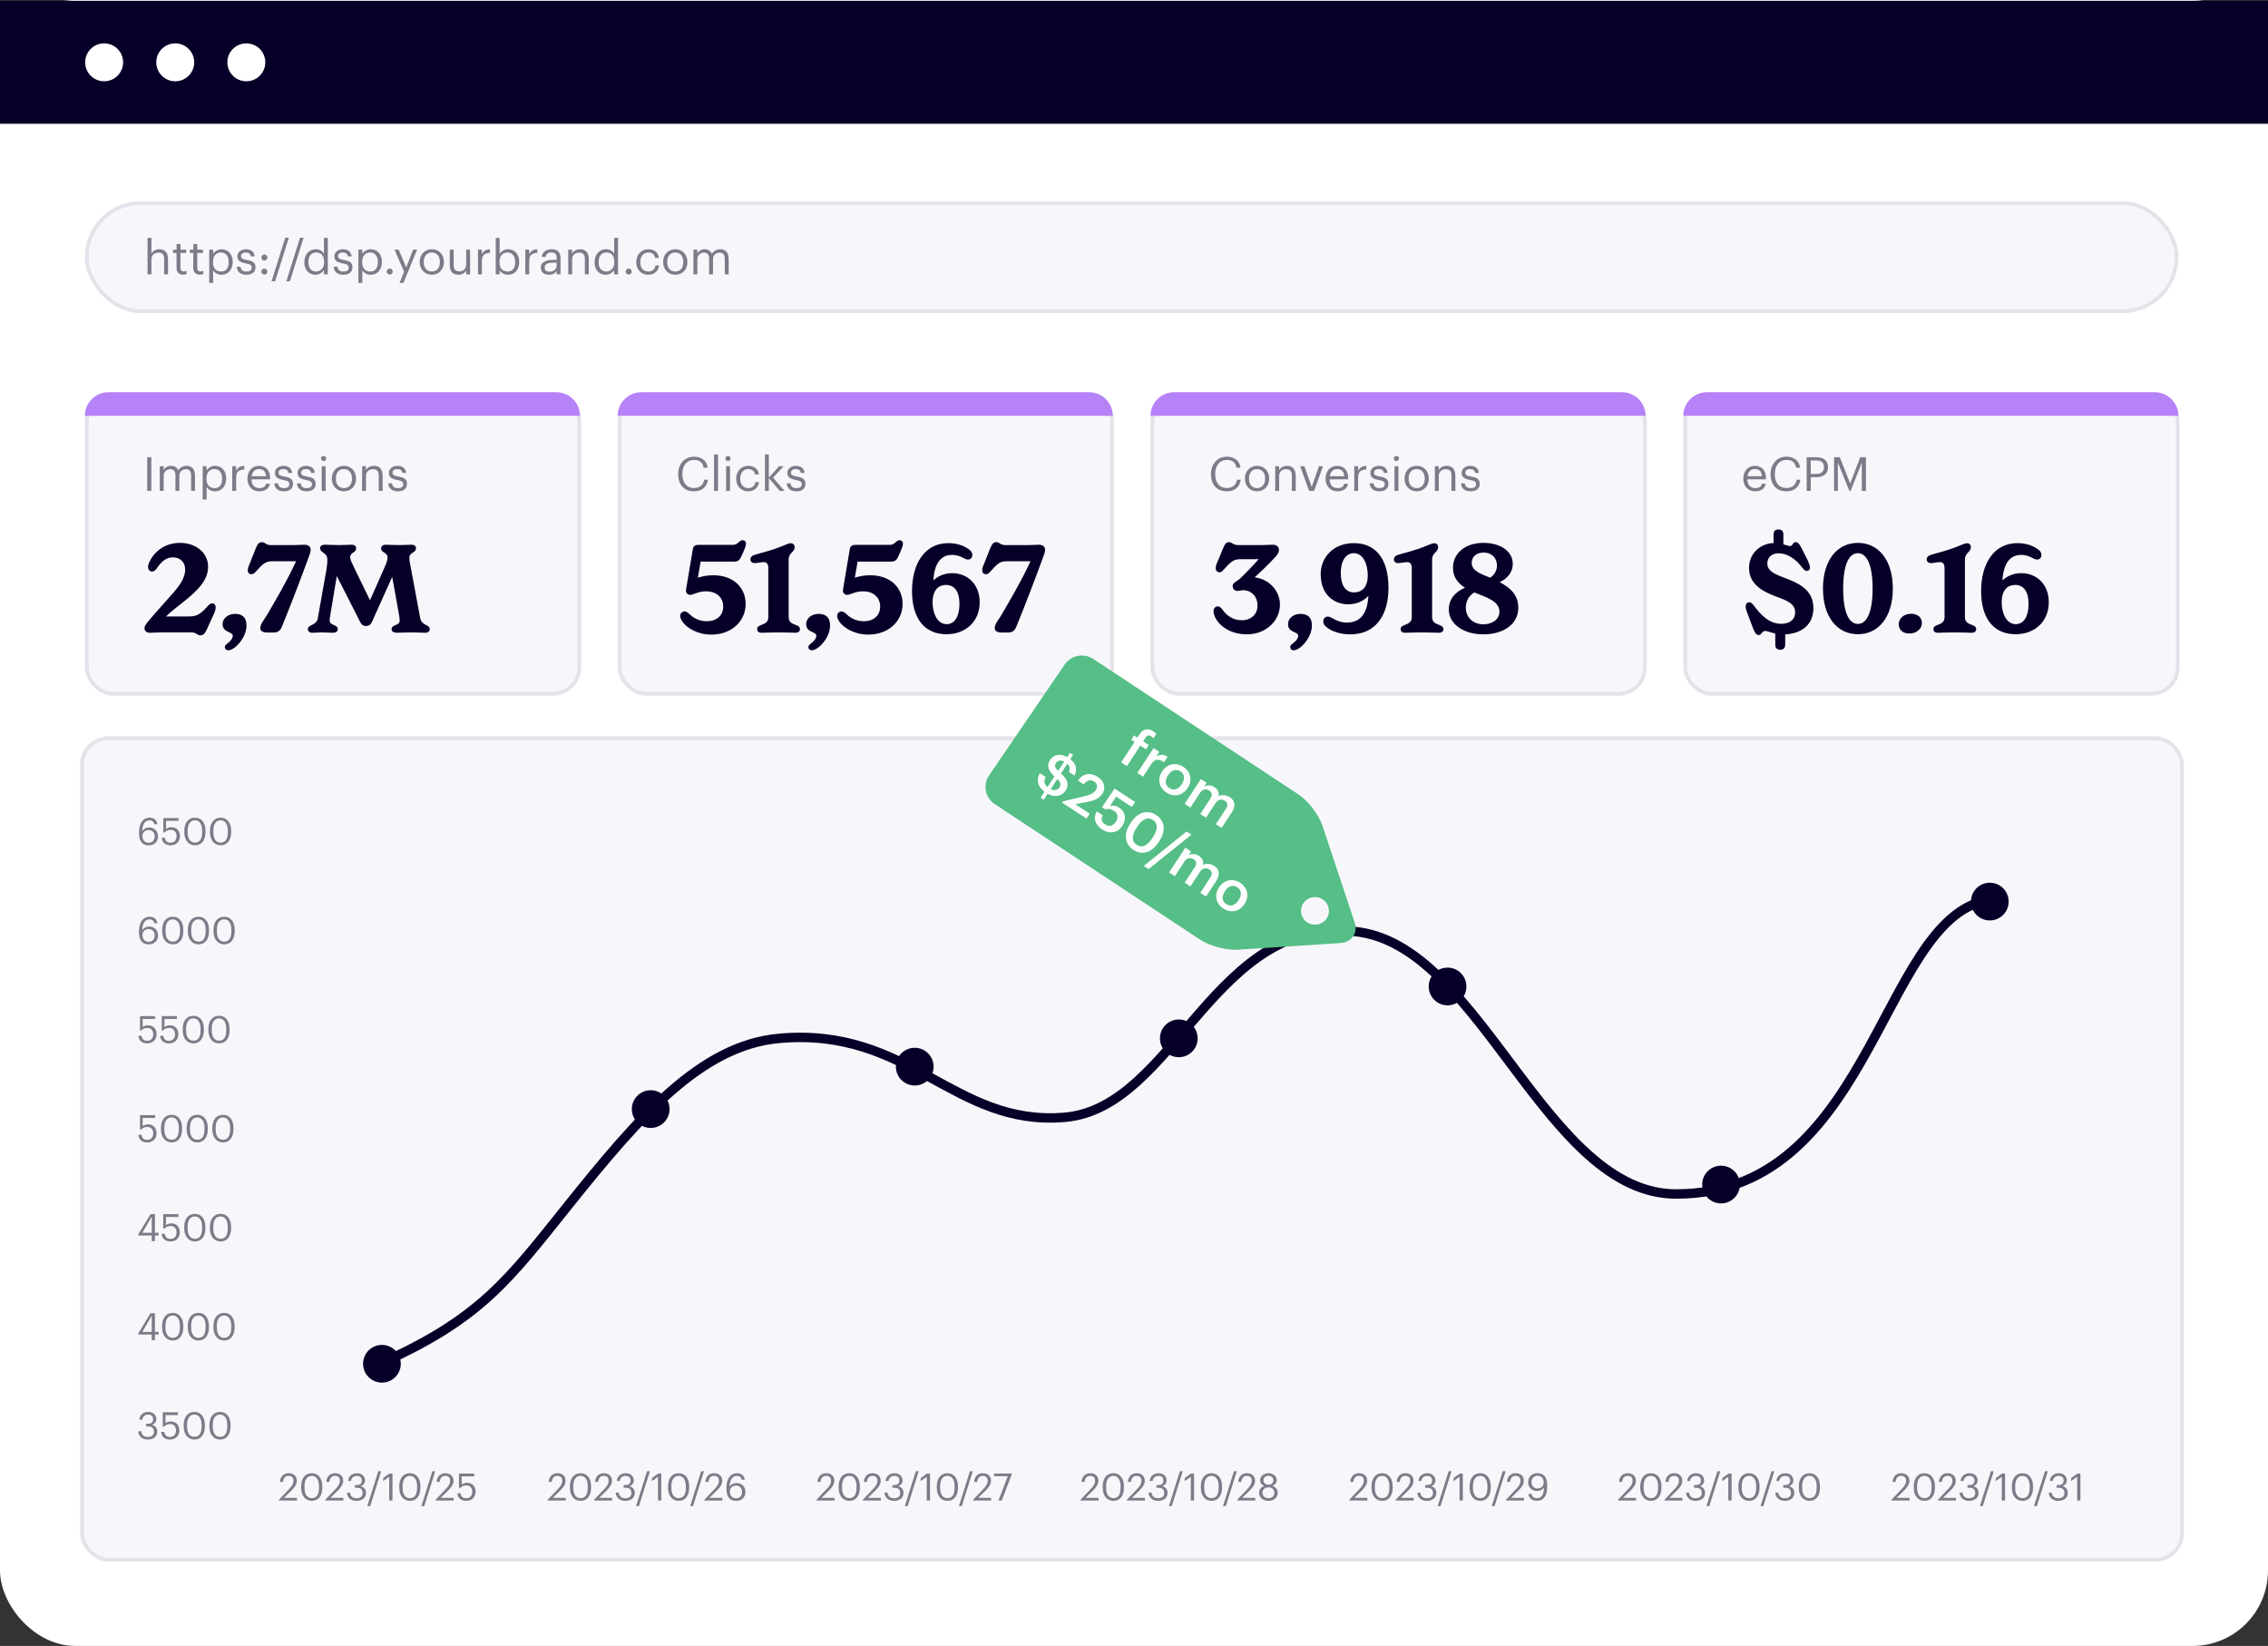 <svg width="481" height="349" viewBox="0 0 481 349" fill="none" xmlns="http://www.w3.org/2000/svg">
<rect x="0" y="0" width="481" height="349" fill="#333333" stroke="none"/>
<rect width="481" height="349" rx="16" fill="white"/>
<rect x="18.4" y="83.569" width="104.455" height="63.541" rx="5.6" fill="#F7F7FB"/>
<rect x="18.4" y="83.569" width="104.455" height="63.541" rx="5.6" stroke="#E4E3EA" stroke-width="0.8"/>
<path d="M31.221 104.091V96.941H32.091V104.091H31.221ZM33.884 104.091V98.861H34.714V99.661C34.954 99.171 35.524 98.771 36.274 98.771C36.944 98.771 37.534 99.051 37.804 99.751C38.164 99.071 38.944 98.771 39.594 98.771C40.534 98.771 41.354 99.331 41.354 100.851V104.091H40.524V100.791C40.524 99.871 40.134 99.491 39.414 99.491C38.734 99.491 38.034 99.951 38.034 100.891V104.091H37.204V100.791C37.204 99.871 36.814 99.491 36.094 99.491C35.414 99.491 34.714 99.951 34.714 100.891V104.091H33.884ZM42.986 105.911V98.861H43.816V99.741C44.116 99.231 44.826 98.771 45.586 98.771C46.956 98.771 47.966 99.771 47.966 101.401V101.481C47.966 103.081 47.026 104.181 45.586 104.181C44.726 104.181 44.116 103.751 43.816 103.231V105.911H42.986ZM45.506 103.491C46.546 103.491 47.106 102.791 47.106 101.521V101.441C47.106 100.121 46.376 99.461 45.496 99.461C44.526 99.461 43.786 100.101 43.786 101.441V101.521C43.786 102.861 44.486 103.491 45.506 103.491ZM49.255 104.091V98.861H50.085V99.801C50.415 99.211 50.865 98.801 51.805 98.771V99.551C50.755 99.601 50.085 99.931 50.085 101.221V104.091H49.255ZM55.009 104.181C53.529 104.181 52.479 103.141 52.479 101.531V101.451C52.479 99.871 53.489 98.771 54.929 98.771C56.139 98.771 57.279 99.501 57.279 101.371V101.641H53.339C53.379 102.831 53.949 103.491 55.019 103.491C55.829 103.491 56.299 103.191 56.409 102.581H57.239C57.059 103.631 56.189 104.181 55.009 104.181ZM53.369 100.971H56.429C56.349 99.891 55.789 99.461 54.929 99.461C54.079 99.461 53.509 100.041 53.369 100.971ZM60.221 104.181C58.971 104.181 58.221 103.551 58.171 102.481H58.981C59.041 103.101 59.371 103.491 60.211 103.491C61.001 103.491 61.351 103.221 61.351 102.661C61.351 102.111 60.941 101.931 60.131 101.781C58.771 101.531 58.311 101.151 58.311 100.241C58.311 99.271 59.261 98.771 60.081 98.771C61.021 98.771 61.831 99.151 61.971 100.281H61.171C61.051 99.711 60.731 99.461 60.071 99.461C59.471 99.461 59.081 99.761 59.081 100.211C59.081 100.681 59.341 100.871 60.301 101.041C61.381 101.241 62.141 101.481 62.141 102.591C62.141 103.541 61.491 104.181 60.221 104.181ZM65.026 104.181C63.776 104.181 63.026 103.551 62.976 102.481H63.786C63.846 103.101 64.176 103.491 65.016 103.491C65.806 103.491 66.156 103.221 66.156 102.661C66.156 102.111 65.746 101.931 64.936 101.781C63.576 101.531 63.116 101.151 63.116 100.241C63.116 99.271 64.066 98.771 64.886 98.771C65.826 98.771 66.636 99.151 66.776 100.281H65.976C65.856 99.711 65.536 99.461 64.876 99.461C64.276 99.461 63.886 99.761 63.886 100.211C63.886 100.681 64.146 100.871 65.106 101.041C66.186 101.241 66.946 101.481 66.946 102.591C66.946 103.541 66.296 104.181 65.026 104.181ZM68.231 104.091V98.861H69.061V104.091H68.231ZM68.63 97.771C68.331 97.771 68.081 97.521 68.081 97.221C68.081 96.921 68.331 96.671 68.63 96.671C68.93 96.671 69.18 96.921 69.18 97.221C69.18 97.521 68.93 97.771 68.63 97.771ZM72.939 103.491C73.989 103.491 74.649 102.701 74.649 101.521V101.451C74.649 100.241 73.979 99.461 72.939 99.461C71.889 99.461 71.229 100.241 71.229 101.441V101.521C71.229 102.711 71.879 103.491 72.939 103.491ZM72.929 104.181C71.439 104.181 70.369 103.051 70.369 101.521V101.441C70.369 99.871 71.459 98.771 72.939 98.771C74.419 98.771 75.509 99.861 75.509 101.431V101.511C75.509 103.091 74.419 104.181 72.929 104.181ZM76.794 104.091V98.861H77.624V99.691C77.865 99.201 78.445 98.771 79.305 98.771C80.385 98.771 81.144 99.361 81.144 100.881V104.091H80.314V100.821C80.314 99.901 79.924 99.491 79.085 99.491C78.314 99.491 77.624 99.981 77.624 100.921V104.091H76.794ZM84.391 104.181C83.141 104.181 82.391 103.551 82.341 102.481H83.151C83.211 103.101 83.541 103.491 84.381 103.491C85.171 103.491 85.521 103.221 85.521 102.661C85.521 102.111 85.111 101.931 84.301 101.781C82.941 101.531 82.481 101.151 82.481 100.241C82.481 99.271 83.431 98.771 84.251 98.771C85.191 98.771 86.001 99.151 86.141 100.281H85.341C85.221 99.711 84.901 99.461 84.241 99.461C83.641 99.461 83.251 99.761 83.251 100.211C83.251 100.681 83.511 100.871 84.471 101.041C85.551 101.241 86.311 101.481 86.311 102.591C86.311 103.541 85.661 104.181 84.391 104.181Z" fill="#7D7B88"/>
<path d="M45.018 127.929C45.408 127.929 45.746 128.267 45.746 128.787C45.746 129.281 45.564 129.801 45.044 130.867L43.848 133.493C43.432 134.377 43.094 134.715 42.496 134.715C41.794 134.715 41.664 134.091 40.572 134.091H34.28C33.552 134.091 32.59 134.169 31.732 134.169C30.952 134.169 30.64 133.649 30.64 133.207C30.64 132.791 30.848 132.479 31.342 131.855C33.162 129.671 35.528 127.123 36.906 125.511C38.258 123.925 39.272 122.417 39.272 120.779C39.272 119.323 38.336 118.179 36.672 118.179C35.164 118.179 34.176 119.193 33.344 120.389C33.084 120.779 32.746 121.195 32.252 121.195C31.732 121.195 31.394 120.753 31.394 120.207C31.394 119.895 31.524 119.453 31.732 119.063C32.798 116.879 35.008 115.111 38.18 115.111C41.534 115.111 44.134 117.191 44.134 120.181C44.134 122.547 42.6 124.367 40.936 125.901C39.064 127.643 37.01 128.943 35.216 130.711H40.104C41.716 130.711 42.444 130.269 43.926 128.657C44.316 128.189 44.602 127.929 45.018 127.929ZM49.834 130.165C51.472 130.165 52.278 130.997 52.278 132.635C52.278 135.235 49.782 137.887 48.404 137.887C47.962 137.887 47.676 137.601 47.676 137.211C47.676 136.847 47.962 136.639 48.3 136.379C48.768 136.015 49.366 135.417 49.366 134.819C49.366 134.351 48.846 134.195 48.378 133.961C47.78 133.675 47.208 133.311 47.208 132.323C47.208 131.127 48.352 130.165 49.834 130.165ZM64.56 115.501C65.678 115.501 65.886 116.151 65.886 116.593C65.886 117.009 65.704 117.503 65.418 118.283C63.572 123.301 61.83 127.877 59.75 132.973C59.412 133.779 58.84 134.117 58.034 134.117H56.552C55.642 134.091 55.2 133.727 55.2 133.155C55.2 132.401 55.902 131.543 56.5 130.607C58.554 127.097 60.868 123.171 62.792 119.011H57.696C56.344 119.011 55.746 119.531 54.368 121.091C53.978 121.533 53.718 121.767 53.302 121.767C52.912 121.767 52.548 121.481 52.548 120.909C52.548 120.441 52.756 119.947 53.146 119.037L54.238 116.281C54.628 115.319 54.966 114.955 55.538 114.955C56.24 114.955 56.37 115.579 57.436 115.579H62.246C62.87 115.579 64.196 115.501 64.56 115.501ZM89.135 131.153C89.448 132.687 91.138 132.349 91.138 133.441C91.138 133.857 90.773 134.169 90.124 134.169C89.552 134.169 88.694 134.091 87.316 134.091C85.963 134.091 84.975 134.169 84.169 134.169C83.468 134.169 83.052 133.909 83.052 133.415C83.052 132.375 84.767 132.713 84.767 131.595C84.767 131.309 84.716 130.971 84.663 130.581L83.181 122.313L78.865 131.907C78.579 132.505 78.138 132.739 77.644 132.739C77.072 132.739 76.707 132.505 76.395 131.907L71.43 122.131L70.025 130.581C69.974 130.971 69.921 131.309 69.921 131.595C69.921 132.687 71.638 132.375 71.638 133.415C71.638 133.909 71.222 134.169 70.572 134.169C69.844 134.169 69.064 134.091 68.309 134.091C67.555 134.091 66.853 134.169 66.281 134.169C65.657 134.169 65.293 133.883 65.293 133.415C65.293 132.375 67.114 132.687 67.4 131.101L69.272 120.545C69.401 119.739 69.427 119.063 69.427 118.725C69.427 117.035 67.894 117.321 67.894 116.229C67.894 115.839 68.127 115.501 69.011 115.501C69.558 115.501 70.728 115.579 71.897 115.579C73.12 115.579 73.874 115.501 74.602 115.501C75.225 115.501 75.537 115.839 75.537 116.255C75.537 117.217 74.263 117.113 74.263 118.153C74.263 118.647 74.627 119.375 75.096 120.337L78.475 127.279L81.543 120.337C81.933 119.453 82.194 118.751 82.194 118.231C82.194 117.035 80.816 117.269 80.816 116.281C80.816 115.813 81.18 115.501 81.778 115.501C82.505 115.501 83.338 115.579 84.716 115.579C85.834 115.579 86.639 115.501 87.263 115.501C87.913 115.501 88.225 115.839 88.225 116.229C88.225 117.295 86.822 117.035 86.822 118.309C86.822 118.803 86.925 119.401 87.159 120.545L89.135 131.153Z" fill="#060028"/>
<path d="M18 88.169C18 85.407 20.239 83.169 23 83.169H118C120.761 83.169 123 85.407 123 88.169H18Z" fill="#B682F8"/>
<rect x="131.4" y="83.569" width="104.455" height="63.541" rx="5.6" fill="#F7F7FB"/>
<rect x="131.4" y="83.569" width="104.455" height="63.541" rx="5.6" stroke="#E4E3EA" stroke-width="0.8"/>
<path d="M147.161 104.181C145.091 104.181 143.821 102.761 143.821 100.561V100.481C143.821 98.361 145.241 96.831 147.181 96.831C148.671 96.831 149.931 97.621 150.081 99.171H149.221C149.041 98.081 148.411 97.521 147.191 97.521C145.711 97.521 144.721 98.671 144.721 100.471V100.551C144.721 102.371 145.641 103.471 147.181 103.471C148.351 103.471 149.161 102.881 149.341 101.721H150.151C149.901 103.371 148.761 104.181 147.161 104.181ZM151.436 104.091V96.361H152.276V104.091H151.436ZM153.994 104.091V98.861H154.824V104.091H153.994ZM154.394 97.771C154.094 97.771 153.844 97.521 153.844 97.221C153.844 96.921 154.094 96.671 154.394 96.671C154.694 96.671 154.944 96.921 154.944 97.221C154.944 97.521 154.694 97.771 154.394 97.771ZM158.693 104.181C157.233 104.181 156.133 103.151 156.133 101.531V101.451C156.133 99.851 157.273 98.771 158.673 98.771C159.763 98.771 160.783 99.271 160.943 100.601H160.123C159.993 99.771 159.393 99.461 158.673 99.461C157.723 99.461 156.993 100.221 156.993 101.451V101.531C156.993 102.811 157.693 103.491 158.703 103.491C159.443 103.491 160.113 103.061 160.203 102.211H160.973C160.863 103.341 159.953 104.181 158.693 104.181ZM162.226 104.091V96.361H163.056V101.271L165.226 98.861H166.196L163.956 101.291L166.386 104.091H165.376L163.056 101.381V104.091H162.226ZM168.905 104.181C167.655 104.181 166.905 103.551 166.855 102.481H167.665C167.725 103.101 168.055 103.491 168.895 103.491C169.685 103.491 170.035 103.221 170.035 102.661C170.035 102.111 169.625 101.931 168.815 101.781C167.455 101.531 166.995 101.151 166.995 100.241C166.995 99.271 167.945 98.771 168.765 98.771C169.705 98.771 170.515 99.151 170.655 100.281H169.855C169.735 99.711 169.415 99.461 168.755 99.461C168.155 99.461 167.765 99.761 167.765 100.211C167.765 100.681 168.025 100.871 168.985 101.041C170.065 101.241 170.825 101.481 170.825 102.591C170.825 103.541 170.175 104.181 168.905 104.181Z" fill="#7D7B88"/>
<path d="M151.273 121.975C155.537 121.975 158.137 124.601 158.137 128.033C158.137 131.777 155.095 134.559 150.883 134.559C147.841 134.559 145.709 133.103 144.851 131.985C144.461 131.465 144.253 130.971 144.253 130.607C144.253 130.035 144.695 129.645 145.189 129.645C145.605 129.645 145.865 129.905 146.255 130.243C147.009 130.997 148.257 131.725 149.895 131.725C151.975 131.725 153.379 130.529 153.379 128.605C153.379 126.655 151.897 125.381 149.765 125.381C147.997 125.381 147.113 126.135 146.359 126.135C145.917 126.135 145.345 125.771 145.501 124.965L146.931 116.463C147.061 115.761 147.425 115.527 148.179 115.527H155.381C155.901 115.527 156.213 115.397 156.629 115.007C156.967 114.695 157.175 114.539 157.513 114.539C157.903 114.539 158.215 114.825 158.215 115.293C158.215 115.683 157.877 116.541 157.643 117.061L157.149 118.127C156.863 118.751 156.473 119.089 155.745 119.089H148.595L147.997 122.495C148.959 122.183 150.103 121.975 151.273 121.975ZM161.514 134.169C160.838 134.169 160.578 133.805 160.578 133.415C160.578 132.141 162.944 132.817 162.944 130.841V120.441C162.944 119.583 162.58 119.193 162.008 119.193C161.384 119.193 160.63 119.401 160.058 119.401C159.512 119.401 159.148 119.089 159.148 118.595C159.148 118.179 159.434 117.841 159.954 117.685C161.124 117.295 162.32 117.061 164.478 116.333C166.402 115.657 167.104 115.189 167.728 115.189C168.248 115.189 168.534 115.579 168.534 115.995C168.534 117.113 167.26 117.165 167.26 118.647V130.841C167.26 132.817 169.652 132.141 169.652 133.415C169.652 133.805 169.366 134.169 168.716 134.169C167.832 134.169 166.87 134.091 165.102 134.091C163.334 134.091 162.398 134.169 161.514 134.169ZM173.598 130.165C175.236 130.165 176.042 130.997 176.042 132.635C176.042 135.235 173.546 137.887 172.168 137.887C171.726 137.887 171.44 137.601 171.44 137.211C171.44 136.847 171.726 136.639 172.064 136.379C172.532 136.015 173.13 135.417 173.13 134.819C173.13 134.351 172.61 134.195 172.142 133.961C171.544 133.675 170.972 133.311 170.972 132.323C170.972 131.127 172.116 130.165 173.598 130.165ZM184.561 121.975C188.825 121.975 191.425 124.601 191.425 128.033C191.425 131.777 188.383 134.559 184.171 134.559C181.129 134.559 178.997 133.103 178.139 131.985C177.749 131.465 177.541 130.971 177.541 130.607C177.541 130.035 177.983 129.645 178.477 129.645C178.893 129.645 179.153 129.905 179.543 130.243C180.297 130.997 181.545 131.725 183.183 131.725C185.263 131.725 186.667 130.529 186.667 128.605C186.667 126.655 185.185 125.381 183.053 125.381C181.285 125.381 180.401 126.135 179.647 126.135C179.205 126.135 178.633 125.771 178.789 124.965L180.219 116.463C180.349 115.761 180.713 115.527 181.467 115.527H188.669C189.189 115.527 189.501 115.397 189.917 115.007C190.255 114.695 190.463 114.539 190.801 114.539C191.191 114.539 191.503 114.825 191.503 115.293C191.503 115.683 191.165 116.541 190.931 117.061L190.437 118.127C190.151 118.751 189.761 119.089 189.033 119.089H181.883L181.285 122.495C182.247 122.183 183.391 121.975 184.561 121.975ZM201.922 121.533C205.146 121.533 207.772 123.821 207.772 127.695C207.772 131.803 204.782 134.481 200.726 134.481C196.072 134.481 193.42 131.127 193.42 125.329C193.42 119.583 196.072 115.163 201.116 115.163C202.806 115.163 204.236 115.657 205.12 116.229C205.744 116.593 206.212 117.035 206.212 117.685C206.212 118.257 205.822 118.647 205.276 118.647C204.938 118.647 204.6 118.465 204.314 118.309C203.768 118.023 202.988 117.659 201.896 117.659C199.426 117.659 198.152 119.635 197.944 123.067C198.906 122.183 200.232 121.533 201.922 121.533ZM200.778 132.349C202.468 132.349 203.482 130.685 203.482 128.085C203.482 125.355 202.39 124.029 200.622 124.029C199.14 124.029 197.788 124.991 197.788 127.721C197.788 130.061 198.802 132.349 200.778 132.349ZM220.317 115.501C221.435 115.501 221.643 116.151 221.643 116.593C221.643 117.009 221.461 117.503 221.175 118.283C219.329 123.301 217.587 127.877 215.507 132.973C215.169 133.779 214.597 134.117 213.791 134.117H212.309C211.399 134.091 210.957 133.727 210.957 133.155C210.957 132.401 211.659 131.543 212.257 130.607C214.311 127.097 216.625 123.171 218.549 119.011H213.453C212.101 119.011 211.503 119.531 210.125 121.091C209.735 121.533 209.475 121.767 209.059 121.767C208.669 121.767 208.305 121.481 208.305 120.909C208.305 120.441 208.513 119.947 208.903 119.037L209.995 116.281C210.385 115.319 210.723 114.955 211.295 114.955C211.997 114.955 212.127 115.579 213.193 115.579H218.003C218.627 115.579 219.953 115.501 220.317 115.501Z" fill="#060028"/>
<path d="M131 88.169C131 85.407 133.239 83.169 136 83.169H231C233.761 83.169 236 85.407 236 88.169H131Z" fill="#B682F8"/>
<rect x="244.4" y="83.569" width="104.455" height="63.541" rx="5.6" fill="#F7F7FB"/>
<rect x="244.4" y="83.569" width="104.455" height="63.541" rx="5.6" stroke="#E4E3EA" stroke-width="0.8"/>
<path d="M260.161 104.181C258.091 104.181 256.821 102.761 256.821 100.561V100.481C256.821 98.361 258.241 96.831 260.181 96.831C261.671 96.831 262.931 97.621 263.081 99.171H262.221C262.041 98.081 261.411 97.521 260.191 97.521C258.711 97.521 257.721 98.671 257.721 100.471V100.551C257.721 102.371 258.641 103.471 260.181 103.471C261.351 103.471 262.161 102.881 262.341 101.721H263.151C262.901 103.371 261.761 104.181 260.161 104.181ZM266.596 103.491C267.646 103.491 268.306 102.701 268.306 101.521V101.451C268.306 100.241 267.636 99.461 266.596 99.461C265.546 99.461 264.886 100.241 264.886 101.441V101.521C264.886 102.711 265.536 103.491 266.596 103.491ZM266.586 104.181C265.096 104.181 264.026 103.051 264.026 101.521V101.441C264.026 99.871 265.116 98.771 266.596 98.771C268.076 98.771 269.166 99.861 269.166 101.431V101.511C269.166 103.091 268.076 104.181 266.586 104.181ZM270.451 104.091V98.861H271.281V99.691C271.521 99.201 272.101 98.771 272.961 98.771C274.041 98.771 274.801 99.361 274.801 100.881V104.091H273.971V100.821C273.971 99.901 273.581 99.491 272.741 99.491C271.971 99.491 271.281 99.981 271.281 100.921V104.091H270.451ZM277.64 104.091L275.74 98.861H276.64L278.19 103.251L279.72 98.861H280.58L278.7 104.091H277.64ZM283.665 104.181C282.185 104.181 281.135 103.141 281.135 101.531V101.451C281.135 99.871 282.145 98.771 283.585 98.771C284.795 98.771 285.935 99.501 285.935 101.371V101.641H281.995C282.035 102.831 282.605 103.491 283.675 103.491C284.485 103.491 284.955 103.191 285.065 102.581H285.895C285.715 103.631 284.845 104.181 283.665 104.181ZM282.025 100.971H285.085C285.005 99.891 284.445 99.461 283.585 99.461C282.735 99.461 282.165 100.041 282.025 100.971ZM287.209 104.091V98.861H288.039V99.801C288.369 99.211 288.819 98.801 289.759 98.771V99.551C288.709 99.601 288.039 99.931 288.039 101.221V104.091H287.209ZM292.539 104.181C291.289 104.181 290.539 103.551 290.489 102.481H291.299C291.359 103.101 291.689 103.491 292.529 103.491C293.319 103.491 293.669 103.221 293.669 102.661C293.669 102.111 293.259 101.931 292.449 101.781C291.089 101.531 290.629 101.151 290.629 100.241C290.629 99.271 291.579 98.771 292.399 98.771C293.339 98.771 294.149 99.151 294.289 100.281H293.489C293.369 99.711 293.049 99.461 292.389 99.461C291.789 99.461 291.399 99.761 291.399 100.211C291.399 100.681 291.659 100.871 292.619 101.041C293.699 101.241 294.459 101.481 294.459 102.591C294.459 103.541 293.809 104.181 292.539 104.181ZM295.744 104.091V98.861H296.574V104.091H295.744ZM296.144 97.771C295.844 97.771 295.594 97.521 295.594 97.221C295.594 96.921 295.844 96.671 296.144 96.671C296.444 96.671 296.694 96.921 296.694 97.221C296.694 97.521 296.444 97.771 296.144 97.771ZM300.453 103.491C301.503 103.491 302.163 102.701 302.163 101.521V101.451C302.163 100.241 301.493 99.461 300.453 99.461C299.403 99.461 298.743 100.241 298.743 101.441V101.521C298.743 102.711 299.393 103.491 300.453 103.491ZM300.443 104.181C298.953 104.181 297.883 103.051 297.883 101.521V101.441C297.883 99.871 298.973 98.771 300.453 98.771C301.933 98.771 303.023 99.861 303.023 101.431V101.511C303.023 103.091 301.933 104.181 300.443 104.181ZM304.308 104.091V98.861H305.138V99.691C305.378 99.201 305.958 98.771 306.818 98.771C307.898 98.771 308.658 99.361 308.658 100.881V104.091H307.828V100.821C307.828 99.901 307.438 99.491 306.598 99.491C305.828 99.491 305.138 99.981 305.138 100.921V104.091H304.308ZM311.905 104.181C310.655 104.181 309.905 103.551 309.855 102.481H310.665C310.725 103.101 311.055 103.491 311.895 103.491C312.685 103.491 313.035 103.221 313.035 102.661C313.035 102.111 312.625 101.931 311.815 101.781C310.455 101.531 309.995 101.151 309.995 100.241C309.995 99.271 310.945 98.771 311.765 98.771C312.705 98.771 313.515 99.151 313.655 100.281H312.855C312.735 99.711 312.415 99.461 311.755 99.461C311.155 99.461 310.765 99.761 310.765 100.211C310.765 100.681 311.025 100.871 311.985 101.041C313.065 101.241 313.825 101.481 313.825 102.591C313.825 103.541 313.175 104.181 311.905 104.181Z" fill="#7D7B88"/>
<path d="M266.098 122.417C269.478 122.859 271.454 125.563 271.454 128.189C271.454 131.673 268.438 134.507 264.46 134.507C260.664 134.507 258.428 132.453 257.7 130.893C257.492 130.399 257.362 129.905 257.362 129.593C257.362 128.969 257.778 128.579 258.272 128.579C258.714 128.579 259 128.891 259.312 129.333C260.092 130.451 261.444 131.517 263.342 131.517C265.318 131.517 266.696 130.269 266.696 128.397C266.696 126.395 265.266 125.147 263.732 125.147C263.212 125.147 262.822 125.303 262.458 125.303C261.756 125.303 261.418 124.783 261.418 124.263C261.418 123.535 262.302 123.301 262.952 122.729C264.356 121.377 265.708 119.947 266.956 118.569H263.186C261.704 118.569 261.158 118.959 259.65 120.649C259.26 121.091 259.026 121.351 258.61 121.351C258.22 121.351 257.83 121.039 257.83 120.467C257.83 119.869 258.064 119.453 258.428 118.595L259.39 116.281C259.728 115.475 259.962 114.955 260.612 114.955C261.314 114.955 261.522 115.579 262.588 115.579H267.58C268.23 115.579 269.504 115.501 269.92 115.501C271.012 115.501 271.246 116.177 271.246 116.619C271.246 117.113 271.012 117.555 270.258 118.335C269.088 119.609 267.58 121.065 266.098 122.417ZM275.787 130.165C277.425 130.165 278.231 130.997 278.231 132.635C278.231 135.235 275.735 137.887 274.357 137.887C273.915 137.887 273.629 137.601 273.629 137.211C273.629 136.847 273.915 136.639 274.253 136.379C274.721 136.015 275.319 135.417 275.319 134.819C275.319 134.351 274.799 134.195 274.331 133.961C273.733 133.675 273.161 133.311 273.161 132.323C273.161 131.127 274.305 130.165 275.787 130.165ZM287.113 115.163C291.585 115.163 294.471 118.283 294.471 124.653C294.471 129.749 292.313 134.507 286.307 134.507C284.461 134.507 282.797 133.987 281.705 133.259C281.107 132.843 280.639 132.427 280.639 131.777C280.639 131.205 281.003 130.737 281.575 130.737C281.887 130.737 282.199 130.867 282.563 131.075C283.369 131.543 284.331 132.011 285.657 132.011C288.647 132.011 290.025 129.879 290.207 126.343C289.271 127.357 287.841 128.137 285.969 128.137C282.849 128.137 280.093 126.031 280.093 121.767C280.093 118.075 282.875 115.163 287.113 115.163ZM287.191 125.615C288.751 125.615 290.077 124.601 290.077 122.001C290.077 119.531 289.037 117.295 287.139 117.295C285.423 117.295 284.357 118.959 284.357 121.429C284.357 124.341 285.501 125.615 287.191 125.615ZM297.98 134.169C297.304 134.169 297.044 133.805 297.044 133.415C297.044 132.141 299.41 132.817 299.41 130.841V120.441C299.41 119.583 299.046 119.193 298.474 119.193C297.85 119.193 297.096 119.401 296.524 119.401C295.978 119.401 295.614 119.089 295.614 118.595C295.614 118.179 295.9 117.841 296.42 117.685C297.59 117.295 298.786 117.061 300.944 116.333C302.868 115.657 303.57 115.189 304.194 115.189C304.714 115.189 305 115.579 305 115.995C305 117.113 303.726 117.165 303.726 118.647V130.841C303.726 132.817 306.118 132.141 306.118 133.415C306.118 133.805 305.832 134.169 305.182 134.169C304.298 134.169 303.336 134.091 301.568 134.091C299.8 134.091 298.864 134.169 297.98 134.169ZM318.05 123.431C320.494 124.731 322.002 126.265 322.002 128.891C322.002 132.271 318.96 134.507 314.592 134.507C310.354 134.507 307.26 132.297 307.26 129.229C307.26 127.227 308.378 125.615 310.692 124.627C309.106 123.613 308.144 122.261 308.144 120.389C308.144 117.555 310.484 115.111 314.592 115.111C318.466 115.111 320.832 117.061 320.832 119.557C320.832 121.273 319.74 122.677 318.05 123.431ZM314.644 117.165C313.11 117.165 312.122 118.075 312.122 119.323C312.122 121.039 313.994 121.663 316.022 122.495C316.984 121.871 317.478 120.909 317.478 119.921C317.478 118.335 316.386 117.165 314.644 117.165ZM314.592 132.375C316.386 132.375 317.998 131.413 317.998 129.697C317.998 127.461 315.242 126.655 312.668 125.615C311.472 126.343 310.874 127.513 310.874 128.839C310.874 130.893 312.382 132.375 314.592 132.375Z" fill="#060028"/>
<path d="M244 88.169C244 85.407 246.239 83.169 249 83.169H344C346.761 83.169 349 85.407 349 88.169H244Z" fill="#B682F8"/>
<rect x="357.4" y="83.569" width="104.455" height="63.541" rx="5.6" fill="#F7F7FB"/>
<rect x="357.4" y="83.569" width="104.455" height="63.541" rx="5.6" stroke="#E4E3EA" stroke-width="0.8"/>
<path d="M372.251 104.181C370.771 104.181 369.721 103.141 369.721 101.531V101.451C369.721 99.871 370.731 98.771 372.171 98.771C373.381 98.771 374.521 99.501 374.521 101.371V101.641H370.581C370.621 102.831 371.191 103.491 372.261 103.491C373.071 103.491 373.541 103.191 373.651 102.581H374.481C374.301 103.631 373.431 104.181 372.251 104.181ZM370.611 100.971H373.671C373.591 99.891 373.031 99.461 372.171 99.461C371.321 99.461 370.751 100.041 370.611 100.971ZM378.844 104.181C376.774 104.181 375.504 102.761 375.504 100.561V100.481C375.504 98.361 376.924 96.831 378.864 96.831C380.354 96.831 381.614 97.621 381.764 99.171H380.904C380.724 98.081 380.094 97.521 378.874 97.521C377.394 97.521 376.404 98.671 376.404 100.471V100.551C376.404 102.371 377.324 103.471 378.864 103.471C380.034 103.471 380.844 102.881 381.024 101.721H381.834C381.584 103.371 380.444 104.181 378.844 104.181ZM383.159 104.091V96.941H385.189C386.559 96.941 387.689 97.541 387.689 99.031V99.071C387.689 100.591 386.549 101.181 385.189 101.181H384.029V104.091H383.159ZM384.029 100.491H385.249C386.269 100.491 386.819 99.991 386.819 99.071V99.031C386.819 98.021 386.219 97.641 385.249 97.641H384.029V100.491ZM388.97 104.091V96.941H390.18L392.39 102.511L394.53 96.941H395.73V104.091H394.86V98.071L392.49 104.091H392.22L389.77 98.071V104.091H388.97Z" fill="#7D7B88"/>
<path d="M384.589 128.969C384.589 132.505 382.015 134.351 378.609 134.507V136.639C378.609 137.367 378.323 137.757 377.569 137.757C376.815 137.757 376.503 137.367 376.503 136.639V134.325C375.463 134.117 374.787 133.779 374.371 133.779C373.669 133.779 373.617 134.663 372.993 134.663C372.473 134.663 372.109 134.039 371.875 133.441L370.939 130.971C370.497 129.801 370.211 129.151 370.211 128.605C370.211 127.981 370.601 127.695 370.965 127.695C371.433 127.695 371.745 128.137 371.979 128.423C373.305 130.217 375.099 132.271 377.777 132.271C379.571 132.271 380.715 131.361 380.715 129.853C380.715 128.007 378.973 127.331 376.841 126.551C374.137 125.537 370.939 124.081 370.939 120.415C370.939 117.425 373.201 115.267 376.139 115.137V113.369C376.139 112.641 376.425 112.277 377.205 112.277C377.959 112.277 378.219 112.641 378.219 113.369V115.423C378.843 115.579 379.311 115.787 379.623 115.787C380.247 115.787 380.143 114.955 380.819 114.955C381.443 114.955 381.781 115.631 382.301 116.671L382.899 117.841C383.601 119.193 383.861 119.921 383.861 120.363C383.861 120.779 383.549 121.065 383.237 121.065C382.847 121.065 382.561 120.805 382.197 120.337C381.079 118.829 379.311 117.321 377.179 117.321C375.801 117.321 374.813 118.153 374.813 119.479C374.813 120.883 376.009 121.585 378.063 122.365C381.365 123.587 384.589 124.965 384.589 128.969ZM394.025 134.481C389.683 134.481 386.615 130.867 386.615 124.809C386.615 118.725 389.683 115.111 394.025 115.111C398.367 115.111 401.435 118.725 401.435 124.809C401.435 130.867 398.367 134.481 394.025 134.481ZM394.025 132.297C395.845 132.297 397.145 129.983 397.145 124.809C397.145 119.609 395.845 117.295 394.025 117.295C392.179 117.295 390.905 119.609 390.905 124.809C390.905 129.983 392.179 132.297 394.025 132.297ZM405.311 130.139C406.663 130.139 407.599 130.893 407.599 132.115C407.599 133.311 406.507 134.325 404.947 134.325C403.569 134.325 402.685 133.571 402.685 132.349C402.685 131.153 403.751 130.139 405.311 130.139ZM410.975 134.169C410.299 134.169 410.039 133.805 410.039 133.415C410.039 132.141 412.405 132.817 412.405 130.841V120.441C412.405 119.583 412.041 119.193 411.469 119.193C410.845 119.193 410.091 119.401 409.519 119.401C408.973 119.401 408.609 119.089 408.609 118.595C408.609 118.179 408.895 117.841 409.415 117.685C410.585 117.295 411.781 117.061 413.939 116.333C415.863 115.657 416.565 115.189 417.189 115.189C417.709 115.189 417.995 115.579 417.995 115.995C417.995 117.113 416.721 117.165 416.721 118.647V130.841C416.721 132.817 419.113 132.141 419.113 133.415C419.113 133.805 418.827 134.169 418.177 134.169C417.293 134.169 416.331 134.091 414.563 134.091C412.795 134.091 411.859 134.169 410.975 134.169ZM428.658 121.533C431.882 121.533 434.508 123.821 434.508 127.695C434.508 131.803 431.518 134.481 427.462 134.481C422.808 134.481 420.156 131.127 420.156 125.329C420.156 119.583 422.808 115.163 427.852 115.163C429.542 115.163 430.972 115.657 431.856 116.229C432.48 116.593 432.948 117.035 432.948 117.685C432.948 118.257 432.558 118.647 432.012 118.647C431.674 118.647 431.336 118.465 431.05 118.309C430.504 118.023 429.724 117.659 428.632 117.659C426.162 117.659 424.888 119.635 424.68 123.067C425.642 122.183 426.968 121.533 428.658 121.533ZM427.514 132.349C429.204 132.349 430.218 130.685 430.218 128.085C430.218 125.355 429.126 124.029 427.358 124.029C425.876 124.029 424.524 124.991 424.524 127.721C424.524 130.061 425.538 132.349 427.514 132.349Z" fill="#060028"/>
<path d="M357 88.169C357 85.407 359.239 83.169 362 83.169H457C459.761 83.169 462 85.407 462 88.169H357Z" fill="#B682F8"/>
<rect x="17.4" y="156.545" width="445.361" height="174.164" rx="5.6" fill="#F7F7FB"/>
<rect x="17.4" y="156.545" width="445.361" height="174.164" rx="5.6" stroke="#E4E3EA" stroke-width="0.8"/>
<path d="M31.536 179.241C29.976 179.241 29.48 178.073 29.48 176.641V176.505C29.48 174.449 30.408 173.377 31.72 173.377C32.608 173.377 33.24 173.841 33.392 174.761H32.728C32.6 174.233 32.312 173.945 31.672 173.945C30.808 173.945 30.2 174.721 30.168 176.233C30.44 175.769 30.976 175.457 31.64 175.457C32.776 175.457 33.512 176.281 33.512 177.329C33.512 178.473 32.744 179.241 31.536 179.241ZM31.536 178.697C32.288 178.697 32.8 178.169 32.8 177.361C32.8 176.537 32.304 176.001 31.528 176.001C30.76 176.001 30.216 176.521 30.216 177.265C30.216 178.201 30.768 178.697 31.536 178.697ZM36.201 179.241C34.969 179.241 34.377 178.561 34.297 177.625H34.961C35.073 178.249 35.321 178.681 36.193 178.681C36.969 178.681 37.449 178.161 37.449 177.297C37.449 176.489 36.977 175.961 36.249 175.961C35.585 175.961 35.201 176.169 34.897 176.513H34.641V173.449H37.857V174.049H35.217V175.793C35.449 175.577 35.841 175.401 36.385 175.401C37.409 175.401 38.161 176.129 38.161 177.297C38.161 178.505 37.289 179.241 36.201 179.241ZM41.361 178.665C42.361 178.665 42.873 177.897 42.873 176.449V176.129C42.873 174.801 42.313 173.937 41.345 173.937C40.377 173.937 39.801 174.737 39.801 176.145V176.465C39.801 177.913 40.409 178.665 41.361 178.665ZM41.361 179.241C39.993 179.241 39.089 178.137 39.089 176.473V176.153C39.089 174.465 39.945 173.377 41.345 173.377C42.753 173.377 43.577 174.505 43.577 176.137V176.457C43.577 178.121 42.769 179.241 41.361 179.241ZM46.807 178.665C47.807 178.665 48.319 177.897 48.319 176.449V176.129C48.319 174.801 47.759 173.937 46.791 173.937C45.823 173.937 45.247 174.737 45.247 176.145V176.465C45.247 177.913 45.855 178.665 46.807 178.665ZM46.807 179.241C45.439 179.241 44.535 178.137 44.535 176.473V176.153C44.535 174.465 45.391 173.377 46.791 173.377C48.199 173.377 49.023 174.505 49.023 176.137V176.457C49.023 178.121 48.215 179.241 46.807 179.241Z" fill="#7D7B88"/>
<path d="M31.536 200.241C29.976 200.241 29.48 199.073 29.48 197.641V197.505C29.48 195.449 30.408 194.377 31.72 194.377C32.608 194.377 33.24 194.841 33.392 195.761H32.728C32.6 195.233 32.312 194.945 31.672 194.945C30.808 194.945 30.2 195.721 30.168 197.233C30.44 196.769 30.976 196.457 31.64 196.457C32.776 196.457 33.512 197.281 33.512 198.329C33.512 199.473 32.744 200.241 31.536 200.241ZM31.536 199.697C32.288 199.697 32.8 199.169 32.8 198.361C32.8 197.537 32.304 197.001 31.528 197.001C30.76 197.001 30.216 197.521 30.216 198.265C30.216 199.201 30.768 199.697 31.536 199.697ZM36.666 199.665C37.666 199.665 38.178 198.897 38.178 197.449V197.129C38.178 195.801 37.618 194.937 36.65 194.937C35.682 194.937 35.106 195.737 35.106 197.145V197.465C35.106 198.913 35.714 199.665 36.666 199.665ZM36.666 200.241C35.298 200.241 34.394 199.137 34.394 197.473V197.153C34.394 195.465 35.25 194.377 36.65 194.377C38.058 194.377 38.882 195.505 38.882 197.137V197.457C38.882 199.121 38.074 200.241 36.666 200.241ZM42.111 199.665C43.111 199.665 43.623 198.897 43.623 197.449V197.129C43.623 195.801 43.063 194.937 42.095 194.937C41.127 194.937 40.551 195.737 40.551 197.145V197.465C40.551 198.913 41.159 199.665 42.111 199.665ZM42.111 200.241C40.743 200.241 39.839 199.137 39.839 197.473V197.153C39.839 195.465 40.695 194.377 42.095 194.377C43.503 194.377 44.327 195.505 44.327 197.137V197.457C44.327 199.121 43.519 200.241 42.111 200.241ZM47.557 199.665C48.557 199.665 49.069 198.897 49.069 197.449V197.129C49.069 195.801 48.509 194.937 47.541 194.937C46.573 194.937 45.997 195.737 45.997 197.145V197.465C45.997 198.913 46.605 199.665 47.557 199.665ZM47.557 200.241C46.189 200.241 45.285 199.137 45.285 197.473V197.153C45.285 195.465 46.141 194.377 47.541 194.377C48.949 194.377 49.773 195.505 49.773 197.137V197.457C49.773 199.121 48.965 200.241 47.557 200.241Z" fill="#7D7B88"/>
<path d="M31.248 221.241C30.016 221.241 29.424 220.561 29.344 219.625H30.008C30.12 220.249 30.368 220.681 31.24 220.681C32.016 220.681 32.496 220.161 32.496 219.297C32.496 218.489 32.024 217.961 31.296 217.961C30.632 217.961 30.248 218.169 29.944 218.513H29.688V215.449H32.904V216.049H30.264V217.793C30.496 217.577 30.888 217.401 31.432 217.401C32.456 217.401 33.208 218.129 33.208 219.297C33.208 220.505 32.336 221.241 31.248 221.241ZM35.865 221.241C34.633 221.241 34.041 220.561 33.961 219.625H34.625C34.737 220.249 34.985 220.681 35.857 220.681C36.633 220.681 37.113 220.161 37.113 219.297C37.113 218.489 36.641 217.961 35.913 217.961C35.249 217.961 34.865 218.169 34.561 218.513H34.305V215.449H37.521V216.049H34.881V217.793C35.113 217.577 35.505 217.401 36.049 217.401C37.073 217.401 37.825 218.129 37.825 219.297C37.825 220.505 36.953 221.241 35.865 221.241ZM41.025 220.665C42.025 220.665 42.537 219.897 42.537 218.449V218.129C42.537 216.801 41.977 215.937 41.009 215.937C40.041 215.937 39.465 216.737 39.465 218.145V218.465C39.465 219.913 40.073 220.665 41.025 220.665ZM41.025 221.241C39.657 221.241 38.753 220.137 38.753 218.473V218.153C38.753 216.465 39.609 215.377 41.009 215.377C42.417 215.377 43.241 216.505 43.241 218.137V218.457C43.241 220.121 42.433 221.241 41.025 221.241ZM46.471 220.665C47.471 220.665 47.983 219.897 47.983 218.449V218.129C47.983 216.801 47.423 215.937 46.455 215.937C45.487 215.937 44.911 216.737 44.911 218.145V218.465C44.911 219.913 45.519 220.665 46.471 220.665ZM46.471 221.241C45.103 221.241 44.199 220.137 44.199 218.473V218.153C44.199 216.465 45.055 215.377 46.455 215.377C47.863 215.377 48.687 216.505 48.687 218.137V218.457C48.687 220.121 47.879 221.241 46.471 221.241Z" fill="#7D7B88"/>
<path d="M31.248 242.241C30.016 242.241 29.424 241.561 29.344 240.625H30.008C30.12 241.249 30.368 241.681 31.24 241.681C32.016 241.681 32.496 241.161 32.496 240.297C32.496 239.489 32.024 238.961 31.296 238.961C30.632 238.961 30.248 239.169 29.944 239.513H29.688V236.449H32.904V237.049H30.264V238.793C30.496 238.577 30.888 238.401 31.432 238.401C32.456 238.401 33.208 239.129 33.208 240.297C33.208 241.505 32.336 242.241 31.248 242.241ZM36.408 241.665C37.408 241.665 37.92 240.897 37.92 239.449V239.129C37.92 237.801 37.36 236.937 36.392 236.937C35.424 236.937 34.848 237.737 34.848 239.145V239.465C34.848 240.913 35.456 241.665 36.408 241.665ZM36.408 242.241C35.04 242.241 34.136 241.137 34.136 239.473V239.153C34.136 237.465 34.992 236.377 36.392 236.377C37.8 236.377 38.624 237.505 38.624 239.137V239.457C38.624 241.121 37.816 242.241 36.408 242.241ZM41.854 241.665C42.854 241.665 43.366 240.897 43.366 239.449V239.129C43.366 237.801 42.806 236.937 41.838 236.937C40.87 236.937 40.294 237.737 40.294 239.145V239.465C40.294 240.913 40.902 241.665 41.854 241.665ZM41.854 242.241C40.486 242.241 39.582 241.137 39.582 239.473V239.153C39.582 237.465 40.438 236.377 41.838 236.377C43.246 236.377 44.07 237.505 44.07 239.137V239.457C44.07 241.121 43.262 242.241 41.854 242.241ZM47.299 241.665C48.299 241.665 48.811 240.897 48.811 239.449V239.129C48.811 237.801 48.251 236.937 47.283 236.937C46.315 236.937 45.739 237.737 45.739 239.145V239.465C45.739 240.913 46.347 241.665 47.299 241.665ZM47.299 242.241C45.931 242.241 45.027 241.137 45.027 239.473V239.153C45.027 237.465 45.883 236.377 47.283 236.377C48.691 236.377 49.515 237.505 49.515 239.137V239.457C49.515 241.121 48.707 242.241 47.299 242.241Z" fill="#7D7B88"/>
<path d="M32.176 263.169V261.969H29.312V261.745L31.928 257.449H32.856V261.401H33.648V261.969H32.856V263.169H32.176ZM30.192 261.401H32.176V257.977L30.192 261.401ZM36.185 263.241C34.953 263.241 34.361 262.561 34.282 261.625H34.946C35.057 262.249 35.306 262.681 36.178 262.681C36.953 262.681 37.434 262.161 37.434 261.297C37.434 260.489 36.962 259.961 36.233 259.961C35.569 259.961 35.185 260.169 34.882 260.513H34.626V257.449H37.842V258.049H35.202V259.793C35.434 259.577 35.825 259.401 36.37 259.401C37.394 259.401 38.145 260.129 38.145 261.297C38.145 262.505 37.273 263.241 36.185 263.241ZM41.346 262.665C42.346 262.665 42.858 261.897 42.858 260.449V260.129C42.858 258.801 42.298 257.937 41.33 257.937C40.362 257.937 39.786 258.737 39.786 260.145V260.465C39.786 261.913 40.394 262.665 41.346 262.665ZM41.346 263.241C39.978 263.241 39.074 262.137 39.074 260.473V260.153C39.074 258.465 39.93 257.377 41.33 257.377C42.738 257.377 43.562 258.505 43.562 260.137V260.457C43.562 262.121 42.754 263.241 41.346 263.241ZM46.791 262.665C47.791 262.665 48.303 261.897 48.303 260.449V260.129C48.303 258.801 47.743 257.937 46.775 257.937C45.807 257.937 45.231 258.737 45.231 260.145V260.465C45.231 261.913 45.839 262.665 46.791 262.665ZM46.791 263.241C45.423 263.241 44.519 262.137 44.519 260.473V260.153C44.519 258.465 45.375 257.377 46.775 257.377C48.183 257.377 49.007 258.505 49.007 260.137V260.457C49.007 262.121 48.199 263.241 46.791 263.241Z" fill="#7D7B88"/>
<path d="M32.176 284.169V282.969H29.312V282.745L31.928 278.449H32.856V282.401H33.648V282.969H32.856V284.169H32.176ZM30.192 282.401H32.176V278.977L30.192 282.401ZM36.65 283.665C37.65 283.665 38.162 282.897 38.162 281.449V281.129C38.162 279.801 37.602 278.937 36.634 278.937C35.666 278.937 35.09 279.737 35.09 281.145V281.465C35.09 282.913 35.698 283.665 36.65 283.665ZM36.65 284.241C35.282 284.241 34.378 283.137 34.378 281.473V281.153C34.378 279.465 35.234 278.377 36.634 278.377C38.042 278.377 38.866 279.505 38.866 281.137V281.457C38.866 283.121 38.058 284.241 36.65 284.241ZM42.096 283.665C43.096 283.665 43.608 282.897 43.608 281.449V281.129C43.608 279.801 43.048 278.937 42.08 278.937C41.112 278.937 40.536 279.737 40.536 281.145V281.465C40.536 282.913 41.144 283.665 42.096 283.665ZM42.096 284.241C40.728 284.241 39.824 283.137 39.824 281.473V281.153C39.824 279.465 40.68 278.377 42.08 278.377C43.488 278.377 44.312 279.505 44.312 281.137V281.457C44.312 283.121 43.504 284.241 42.096 284.241ZM47.541 283.665C48.541 283.665 49.053 282.897 49.053 281.449V281.129C49.053 279.801 48.493 278.937 47.525 278.937C46.557 278.937 45.981 279.737 45.981 281.145V281.465C45.981 282.913 46.589 283.665 47.541 283.665ZM47.541 284.241C46.173 284.241 45.269 283.137 45.269 281.473V281.153C45.269 279.465 46.125 278.377 47.525 278.377C48.933 278.377 49.757 279.505 49.757 281.137V281.457C49.757 283.121 48.949 284.241 47.541 284.241Z" fill="#7D7B88"/>
<path d="M31.32 305.241C30.104 305.241 29.36 304.481 29.32 303.481H29.96C30.024 304.161 30.432 304.681 31.336 304.681C32.232 304.681 32.64 304.249 32.64 303.577C32.64 302.841 32.24 302.465 31.432 302.465H31V301.881H31.4C32.144 301.881 32.472 301.529 32.472 300.905C32.472 300.361 32.128 299.945 31.432 299.945C30.72 299.945 30.24 300.377 30.168 301.025H29.56C29.6 300.121 30.344 299.377 31.432 299.377C32.52 299.377 33.152 300.097 33.152 300.889C33.152 301.537 32.768 301.921 32.248 302.137C32.92 302.313 33.352 302.785 33.352 303.577C33.352 304.617 32.504 305.241 31.32 305.241ZM36.076 305.241C34.844 305.241 34.252 304.561 34.172 303.625H34.836C34.948 304.249 35.196 304.681 36.068 304.681C36.844 304.681 37.324 304.161 37.324 303.297C37.324 302.489 36.852 301.961 36.124 301.961C35.46 301.961 35.076 302.169 34.772 302.513H34.516V299.449H37.732V300.049H35.092V301.793C35.324 301.577 35.716 301.401 36.26 301.401C37.284 301.401 38.036 302.129 38.036 303.297C38.036 304.505 37.164 305.241 36.076 305.241ZM41.236 304.665C42.236 304.665 42.748 303.897 42.748 302.449V302.129C42.748 300.801 42.188 299.937 41.22 299.937C40.252 299.937 39.676 300.737 39.676 302.145V302.465C39.676 303.913 40.284 304.665 41.236 304.665ZM41.236 305.241C39.868 305.241 38.964 304.137 38.964 302.473V302.153C38.964 300.465 39.82 299.377 41.22 299.377C42.628 299.377 43.452 300.505 43.452 302.137V302.457C43.452 304.121 42.644 305.241 41.236 305.241ZM46.682 304.665C47.682 304.665 48.194 303.897 48.194 302.449V302.129C48.194 300.801 47.634 299.937 46.666 299.937C45.698 299.937 45.122 300.737 45.122 302.145V302.465C45.122 303.913 45.73 304.665 46.682 304.665ZM46.682 305.241C45.314 305.241 44.41 304.137 44.41 302.473V302.153C44.41 300.465 45.266 299.377 46.666 299.377C48.074 299.377 48.898 300.505 48.898 302.137V302.457C48.898 304.121 48.09 305.241 46.682 305.241Z" fill="#7D7B88"/>
<path d="M59.152 318.169V318.009L61.424 315.617C61.944 315.065 62.248 314.545 62.248 313.961C62.248 313.321 61.872 312.937 61.224 312.937C60.56 312.937 60.128 313.313 60.016 314.209H59.368C59.456 313.089 60.136 312.377 61.224 312.377C62.28 312.377 62.952 313.001 62.952 313.985C62.952 314.689 62.504 315.377 61.8 316.065L60.224 317.601H62.984V318.169H59.152ZM66.143 317.665C67.143 317.665 67.655 316.897 67.655 315.449V315.129C67.655 313.801 67.095 312.937 66.127 312.937C65.159 312.937 64.583 313.737 64.583 315.145V315.465C64.583 316.913 65.191 317.665 66.143 317.665ZM66.143 318.241C64.775 318.241 63.871 317.137 63.871 315.473V315.153C63.871 313.465 64.727 312.377 66.127 312.377C67.535 312.377 68.359 313.505 68.359 315.137V315.457C68.359 317.121 67.551 318.241 66.143 318.241ZM68.988 318.169V318.009L71.26 315.617C71.78 315.065 72.084 314.545 72.084 313.961C72.084 313.321 71.708 312.937 71.06 312.937C70.396 312.937 69.964 313.313 69.852 314.209H69.204C69.292 313.089 69.972 312.377 71.06 312.377C72.116 312.377 72.788 313.001 72.788 313.985C72.788 314.689 72.34 315.377 71.636 316.065L70.06 317.601H72.82V318.169H68.988ZM75.586 318.241C74.37 318.241 73.626 317.481 73.586 316.481H74.226C74.29 317.161 74.698 317.681 75.602 317.681C76.498 317.681 76.906 317.249 76.906 316.577C76.906 315.841 76.506 315.465 75.698 315.465H75.266V314.881H75.666C76.41 314.881 76.738 314.529 76.738 313.905C76.738 313.361 76.394 312.945 75.698 312.945C74.986 312.945 74.506 313.377 74.434 314.025H73.826C73.866 313.121 74.61 312.377 75.698 312.377C76.786 312.377 77.418 313.097 77.418 313.889C77.418 314.537 77.034 314.921 76.514 315.137C77.186 315.313 77.618 315.785 77.618 316.577C77.618 317.617 76.77 318.241 75.586 318.241ZM77.9 319.353L80.228 311.961H80.836L78.508 319.353H77.9ZM82.544 318.169V313.137L81.264 314.057V313.409L82.592 312.449H83.24V318.169H82.544ZM86.947 317.665C87.947 317.665 88.459 316.897 88.459 315.449V315.129C88.459 313.801 87.899 312.937 86.931 312.937C85.963 312.937 85.387 313.737 85.387 315.145V315.465C85.387 316.913 85.995 317.665 86.947 317.665ZM86.947 318.241C85.579 318.241 84.675 317.137 84.675 315.473V315.153C84.675 313.465 85.531 312.377 86.931 312.377C88.339 312.377 89.163 313.505 89.163 315.137V315.457C89.163 317.121 88.355 318.241 86.947 318.241ZM89.368 319.353L91.696 311.961H92.304L89.976 319.353H89.368ZM92.379 318.169V318.009L94.651 315.617C95.171 315.065 95.475 314.545 95.475 313.961C95.475 313.321 95.099 312.937 94.451 312.937C93.787 312.937 93.355 313.313 93.243 314.209H92.595C92.683 313.089 93.363 312.377 94.451 312.377C95.507 312.377 96.179 313.001 96.179 313.985C96.179 314.689 95.731 315.377 95.027 316.065L93.451 317.601H96.211V318.169H92.379ZM98.904 318.241C97.672 318.241 97.08 317.561 97 316.625H97.664C97.776 317.249 98.024 317.681 98.896 317.681C99.672 317.681 100.152 317.161 100.152 316.297C100.152 315.489 99.68 314.961 98.952 314.961C98.288 314.961 97.904 315.169 97.6 315.513H97.344V312.449H100.56V313.049H97.92V314.793C98.152 314.577 98.544 314.401 99.088 314.401C100.112 314.401 100.864 315.129 100.864 316.297C100.864 317.505 99.992 318.241 98.904 318.241Z" fill="#7D7B88"/>
<path d="M116.152 318.169V318.009L118.424 315.617C118.944 315.065 119.248 314.545 119.248 313.961C119.248 313.321 118.872 312.937 118.224 312.937C117.56 312.937 117.128 313.313 117.016 314.209H116.368C116.456 313.089 117.136 312.377 118.224 312.377C119.28 312.377 119.952 313.001 119.952 313.985C119.952 314.689 119.504 315.377 118.8 316.065L117.224 317.601H119.984V318.169H116.152ZM123.143 317.665C124.143 317.665 124.655 316.897 124.655 315.449V315.129C124.655 313.801 124.095 312.937 123.127 312.937C122.159 312.937 121.583 313.737 121.583 315.145V315.465C121.583 316.913 122.191 317.665 123.143 317.665ZM123.143 318.241C121.775 318.241 120.871 317.137 120.871 315.473V315.153C120.871 313.465 121.727 312.377 123.127 312.377C124.535 312.377 125.359 313.505 125.359 315.137V315.457C125.359 317.121 124.551 318.241 123.143 318.241ZM125.988 318.169V318.009L128.26 315.617C128.78 315.065 129.084 314.545 129.084 313.961C129.084 313.321 128.708 312.937 128.06 312.937C127.396 312.937 126.964 313.313 126.852 314.209H126.204C126.292 313.089 126.972 312.377 128.06 312.377C129.116 312.377 129.788 313.001 129.788 313.985C129.788 314.689 129.34 315.377 128.636 316.065L127.06 317.601H129.82V318.169H125.988ZM132.586 318.241C131.37 318.241 130.626 317.481 130.586 316.481H131.226C131.29 317.161 131.698 317.681 132.602 317.681C133.498 317.681 133.906 317.249 133.906 316.577C133.906 315.841 133.506 315.465 132.698 315.465H132.266V314.881H132.666C133.41 314.881 133.738 314.529 133.738 313.905C133.738 313.361 133.394 312.945 132.698 312.945C131.986 312.945 131.506 313.377 131.434 314.025H130.826C130.866 313.121 131.61 312.377 132.698 312.377C133.786 312.377 134.418 313.097 134.418 313.889C134.418 314.537 134.034 314.921 133.514 315.137C134.186 315.313 134.618 315.785 134.618 316.577C134.618 317.617 133.77 318.241 132.586 318.241ZM134.9 319.353L137.228 311.961H137.836L135.508 319.353H134.9ZM139.544 318.169V313.137L138.264 314.057V313.409L139.592 312.449H140.24V318.169H139.544ZM143.947 317.665C144.947 317.665 145.459 316.897 145.459 315.449V315.129C145.459 313.801 144.899 312.937 143.931 312.937C142.963 312.937 142.387 313.737 142.387 315.145V315.465C142.387 316.913 142.995 317.665 143.947 317.665ZM143.947 318.241C142.579 318.241 141.675 317.137 141.675 315.473V315.153C141.675 313.465 142.531 312.377 143.931 312.377C145.339 312.377 146.163 313.505 146.163 315.137V315.457C146.163 317.121 145.355 318.241 143.947 318.241ZM146.368 319.353L148.696 311.961H149.304L146.976 319.353H146.368ZM149.379 318.169V318.009L151.651 315.617C152.171 315.065 152.475 314.545 152.475 313.961C152.475 313.321 152.099 312.937 151.451 312.937C150.787 312.937 150.355 313.313 150.243 314.209H149.595C149.683 313.089 150.363 312.377 151.451 312.377C152.507 312.377 153.179 313.001 153.179 313.985C153.179 314.689 152.731 315.377 152.027 316.065L150.451 317.601H153.211V318.169H149.379ZM156.114 318.241C154.554 318.241 154.058 317.073 154.058 315.641V315.505C154.058 313.449 154.986 312.377 156.298 312.377C157.186 312.377 157.818 312.841 157.97 313.761H157.306C157.178 313.233 156.89 312.945 156.25 312.945C155.386 312.945 154.778 313.721 154.746 315.233C155.018 314.769 155.554 314.457 156.218 314.457C157.354 314.457 158.09 315.281 158.09 316.329C158.09 317.473 157.322 318.241 156.114 318.241ZM156.114 317.697C156.866 317.697 157.378 317.169 157.378 316.361C157.378 315.537 156.882 315.001 156.106 315.001C155.338 315.001 154.794 315.521 154.794 316.265C154.794 317.201 155.346 317.697 156.114 317.697Z" fill="#7D7B88"/>
<path d="M173.152 318.169V318.009L175.424 315.617C175.944 315.065 176.248 314.545 176.248 313.961C176.248 313.321 175.872 312.937 175.224 312.937C174.56 312.937 174.128 313.313 174.016 314.209H173.368C173.456 313.089 174.136 312.377 175.224 312.377C176.28 312.377 176.952 313.001 176.952 313.985C176.952 314.689 176.504 315.377 175.8 316.065L174.224 317.601H176.984V318.169H173.152ZM180.143 317.665C181.143 317.665 181.655 316.897 181.655 315.449V315.129C181.655 313.801 181.095 312.937 180.127 312.937C179.159 312.937 178.583 313.737 178.583 315.145V315.465C178.583 316.913 179.191 317.665 180.143 317.665ZM180.143 318.241C178.775 318.241 177.871 317.137 177.871 315.473V315.153C177.871 313.465 178.727 312.377 180.127 312.377C181.535 312.377 182.359 313.505 182.359 315.137V315.457C182.359 317.121 181.551 318.241 180.143 318.241ZM182.988 318.169V318.009L185.26 315.617C185.78 315.065 186.084 314.545 186.084 313.961C186.084 313.321 185.708 312.937 185.06 312.937C184.396 312.937 183.964 313.313 183.852 314.209H183.204C183.292 313.089 183.972 312.377 185.06 312.377C186.116 312.377 186.788 313.001 186.788 313.985C186.788 314.689 186.34 315.377 185.636 316.065L184.06 317.601H186.82V318.169H182.988ZM189.586 318.241C188.37 318.241 187.626 317.481 187.586 316.481H188.226C188.29 317.161 188.698 317.681 189.602 317.681C190.498 317.681 190.906 317.249 190.906 316.577C190.906 315.841 190.506 315.465 189.698 315.465H189.266V314.881H189.666C190.41 314.881 190.738 314.529 190.738 313.905C190.738 313.361 190.394 312.945 189.698 312.945C188.986 312.945 188.506 313.377 188.434 314.025H187.826C187.866 313.121 188.61 312.377 189.698 312.377C190.786 312.377 191.418 313.097 191.418 313.889C191.418 314.537 191.034 314.921 190.514 315.137C191.186 315.313 191.618 315.785 191.618 316.577C191.618 317.617 190.77 318.241 189.586 318.241ZM191.9 319.353L194.228 311.961H194.836L192.508 319.353H191.9ZM196.544 318.169V313.137L195.264 314.057V313.409L196.592 312.449H197.24V318.169H196.544ZM200.947 317.665C201.947 317.665 202.459 316.897 202.459 315.449V315.129C202.459 313.801 201.899 312.937 200.931 312.937C199.963 312.937 199.387 313.737 199.387 315.145V315.465C199.387 316.913 199.995 317.665 200.947 317.665ZM200.947 318.241C199.579 318.241 198.675 317.137 198.675 315.473V315.153C198.675 313.465 199.531 312.377 200.931 312.377C202.339 312.377 203.163 313.505 203.163 315.137V315.457C203.163 317.121 202.355 318.241 200.947 318.241ZM203.368 319.353L205.696 311.961H206.304L203.976 319.353H203.368ZM206.379 318.169V318.009L208.651 315.617C209.171 315.065 209.475 314.545 209.475 313.961C209.475 313.321 209.099 312.937 208.451 312.937C207.787 312.937 207.355 313.313 207.243 314.209H206.595C206.683 313.089 207.363 312.377 208.451 312.377C209.507 312.377 210.179 313.001 210.179 313.985C210.179 314.689 209.731 315.377 209.027 316.065L207.451 317.601H210.211V318.169H206.379ZM211.746 318.169L213.738 313.009H210.834V312.449H214.602V312.545L212.458 318.169H211.746Z" fill="#7D7B88"/>
<path d="M229.152 318.169V318.009L231.424 315.617C231.944 315.065 232.248 314.545 232.248 313.961C232.248 313.321 231.872 312.937 231.224 312.937C230.56 312.937 230.128 313.313 230.016 314.209H229.368C229.456 313.089 230.136 312.377 231.224 312.377C232.28 312.377 232.952 313.001 232.952 313.985C232.952 314.689 232.504 315.377 231.8 316.065L230.224 317.601H232.984V318.169H229.152ZM236.143 317.665C237.143 317.665 237.655 316.897 237.655 315.449V315.129C237.655 313.801 237.095 312.937 236.127 312.937C235.159 312.937 234.583 313.737 234.583 315.145V315.465C234.583 316.913 235.191 317.665 236.143 317.665ZM236.143 318.241C234.775 318.241 233.871 317.137 233.871 315.473V315.153C233.871 313.465 234.727 312.377 236.127 312.377C237.535 312.377 238.359 313.505 238.359 315.137V315.457C238.359 317.121 237.551 318.241 236.143 318.241ZM238.988 318.169V318.009L241.26 315.617C241.78 315.065 242.084 314.545 242.084 313.961C242.084 313.321 241.708 312.937 241.06 312.937C240.396 312.937 239.964 313.313 239.852 314.209H239.204C239.292 313.089 239.972 312.377 241.06 312.377C242.116 312.377 242.788 313.001 242.788 313.985C242.788 314.689 242.34 315.377 241.636 316.065L240.06 317.601H242.82V318.169H238.988ZM245.586 318.241C244.37 318.241 243.626 317.481 243.586 316.481H244.226C244.29 317.161 244.698 317.681 245.602 317.681C246.498 317.681 246.906 317.249 246.906 316.577C246.906 315.841 246.506 315.465 245.698 315.465H245.266V314.881H245.666C246.41 314.881 246.738 314.529 246.738 313.905C246.738 313.361 246.394 312.945 245.698 312.945C244.986 312.945 244.506 313.377 244.434 314.025H243.826C243.866 313.121 244.61 312.377 245.698 312.377C246.786 312.377 247.418 313.097 247.418 313.889C247.418 314.537 247.034 314.921 246.514 315.137C247.186 315.313 247.618 315.785 247.618 316.577C247.618 317.617 246.77 318.241 245.586 318.241ZM247.9 319.353L250.228 311.961H250.836L248.508 319.353H247.9ZM252.544 318.169V313.137L251.264 314.057V313.409L252.592 312.449H253.24V318.169H252.544ZM256.947 317.665C257.947 317.665 258.459 316.897 258.459 315.449V315.129C258.459 313.801 257.899 312.937 256.931 312.937C255.963 312.937 255.387 313.737 255.387 315.145V315.465C255.387 316.913 255.995 317.665 256.947 317.665ZM256.947 318.241C255.579 318.241 254.675 317.137 254.675 315.473V315.153C254.675 313.465 255.531 312.377 256.931 312.377C258.339 312.377 259.163 313.505 259.163 315.137V315.457C259.163 317.121 258.355 318.241 256.947 318.241ZM259.368 319.353L261.696 311.961H262.304L259.976 319.353H259.368ZM262.379 318.169V318.009L264.651 315.617C265.171 315.065 265.475 314.545 265.475 313.961C265.475 313.321 265.099 312.937 264.451 312.937C263.787 312.937 263.355 313.313 263.243 314.209H262.595C262.683 313.089 263.363 312.377 264.451 312.377C265.507 312.377 266.179 313.001 266.179 313.985C266.179 314.689 265.731 315.377 265.027 316.065L263.451 317.601H266.211V318.169H262.379ZM269.01 318.241C268.074 318.241 267.034 317.681 267.034 316.545C267.034 315.777 267.506 315.281 268.114 315.065C267.57 314.857 267.25 314.425 267.25 313.865C267.25 312.937 268.13 312.377 269.01 312.377C269.898 312.377 270.762 312.953 270.762 313.849C270.762 314.425 270.41 314.825 269.882 315.057C270.546 315.297 270.978 315.793 270.978 316.529C270.978 317.673 269.978 318.241 269.01 318.241ZM269.01 317.673C269.714 317.673 270.266 317.265 270.266 316.505C270.266 315.753 269.706 315.369 269.026 315.369C268.346 315.369 267.746 315.761 267.746 316.521C267.746 317.273 268.346 317.673 269.01 317.673ZM269.034 314.817C269.642 314.817 270.058 314.465 270.058 313.857C270.058 313.305 269.602 312.921 269.01 312.921C268.418 312.921 267.954 313.281 267.954 313.873C267.954 314.473 268.45 314.817 269.034 314.817Z" fill="#7D7B88"/>
<path d="M286.152 318.169V318.009L288.424 315.617C288.944 315.065 289.248 314.545 289.248 313.961C289.248 313.321 288.872 312.937 288.224 312.937C287.56 312.937 287.128 313.313 287.016 314.209H286.368C286.456 313.089 287.136 312.377 288.224 312.377C289.28 312.377 289.952 313.001 289.952 313.985C289.952 314.689 289.504 315.377 288.8 316.065L287.224 317.601H289.984V318.169H286.152ZM293.143 317.665C294.143 317.665 294.655 316.897 294.655 315.449V315.129C294.655 313.801 294.095 312.937 293.127 312.937C292.159 312.937 291.583 313.737 291.583 315.145V315.465C291.583 316.913 292.191 317.665 293.143 317.665ZM293.143 318.241C291.775 318.241 290.871 317.137 290.871 315.473V315.153C290.871 313.465 291.727 312.377 293.127 312.377C294.535 312.377 295.359 313.505 295.359 315.137V315.457C295.359 317.121 294.551 318.241 293.143 318.241ZM295.988 318.169V318.009L298.26 315.617C298.78 315.065 299.084 314.545 299.084 313.961C299.084 313.321 298.708 312.937 298.06 312.937C297.396 312.937 296.964 313.313 296.852 314.209H296.204C296.292 313.089 296.972 312.377 298.06 312.377C299.116 312.377 299.788 313.001 299.788 313.985C299.788 314.689 299.34 315.377 298.636 316.065L297.06 317.601H299.82V318.169H295.988ZM302.586 318.241C301.37 318.241 300.626 317.481 300.586 316.481H301.226C301.29 317.161 301.698 317.681 302.602 317.681C303.498 317.681 303.906 317.249 303.906 316.577C303.906 315.841 303.506 315.465 302.698 315.465H302.266V314.881H302.666C303.41 314.881 303.738 314.529 303.738 313.905C303.738 313.361 303.394 312.945 302.698 312.945C301.986 312.945 301.506 313.377 301.434 314.025H300.826C300.866 313.121 301.61 312.377 302.698 312.377C303.786 312.377 304.418 313.097 304.418 313.889C304.418 314.537 304.034 314.921 303.514 315.137C304.186 315.313 304.618 315.785 304.618 316.577C304.618 317.617 303.77 318.241 302.586 318.241ZM304.9 319.353L307.228 311.961H307.836L305.508 319.353H304.9ZM309.544 318.169V313.137L308.264 314.057V313.409L309.592 312.449H310.24V318.169H309.544ZM313.947 317.665C314.947 317.665 315.459 316.897 315.459 315.449V315.129C315.459 313.801 314.899 312.937 313.931 312.937C312.963 312.937 312.387 313.737 312.387 315.145V315.465C312.387 316.913 312.995 317.665 313.947 317.665ZM313.947 318.241C312.579 318.241 311.675 317.137 311.675 315.473V315.153C311.675 313.465 312.531 312.377 313.931 312.377C315.339 312.377 316.163 313.505 316.163 315.137V315.457C316.163 317.121 315.355 318.241 313.947 318.241ZM316.368 319.353L318.696 311.961H319.304L316.976 319.353H316.368ZM319.379 318.169V318.009L321.651 315.617C322.171 315.065 322.475 314.545 322.475 313.961C322.475 313.321 322.099 312.937 321.451 312.937C320.787 312.937 320.355 313.313 320.243 314.209H319.595C319.683 313.089 320.363 312.377 321.451 312.377C322.507 312.377 323.179 313.001 323.179 313.985C323.179 314.689 322.731 315.377 322.027 316.065L320.451 317.601H323.211V318.169H319.379ZM325.976 318.233C324.92 318.233 324.288 317.681 324.136 316.761H324.808C324.936 317.321 325.256 317.665 325.992 317.665C326.904 317.665 327.44 316.913 327.456 315.393C327.184 315.857 326.632 316.153 325.976 316.153C324.864 316.153 324.096 315.361 324.096 314.281C324.096 313.137 324.864 312.369 326.072 312.369C327.424 312.369 328.128 313.281 328.128 314.929V315.289C328.128 317.185 327.344 318.233 325.976 318.233ZM326.08 315.609C326.848 315.609 327.392 315.113 327.392 314.369C327.392 313.433 326.84 312.913 326.072 312.913C325.32 312.913 324.808 313.441 324.808 314.249C324.808 315.073 325.304 315.609 326.08 315.609Z" fill="#7D7B88"/>
<path d="M343.152 318.169V318.009L345.424 315.617C345.944 315.065 346.248 314.545 346.248 313.961C346.248 313.321 345.872 312.937 345.224 312.937C344.56 312.937 344.128 313.313 344.016 314.209H343.368C343.456 313.089 344.136 312.377 345.224 312.377C346.28 312.377 346.952 313.001 346.952 313.985C346.952 314.689 346.504 315.377 345.8 316.065L344.224 317.601H346.984V318.169H343.152ZM350.143 317.665C351.143 317.665 351.655 316.897 351.655 315.449V315.129C351.655 313.801 351.095 312.937 350.127 312.937C349.159 312.937 348.583 313.737 348.583 315.145V315.465C348.583 316.913 349.191 317.665 350.143 317.665ZM350.143 318.241C348.775 318.241 347.871 317.137 347.871 315.473V315.153C347.871 313.465 348.727 312.377 350.127 312.377C351.535 312.377 352.359 313.505 352.359 315.137V315.457C352.359 317.121 351.551 318.241 350.143 318.241ZM352.988 318.169V318.009L355.26 315.617C355.78 315.065 356.084 314.545 356.084 313.961C356.084 313.321 355.708 312.937 355.06 312.937C354.396 312.937 353.964 313.313 353.852 314.209H353.204C353.292 313.089 353.972 312.377 355.06 312.377C356.116 312.377 356.788 313.001 356.788 313.985C356.788 314.689 356.34 315.377 355.636 316.065L354.06 317.601H356.82V318.169H352.988ZM359.586 318.241C358.37 318.241 357.626 317.481 357.586 316.481H358.226C358.29 317.161 358.698 317.681 359.602 317.681C360.498 317.681 360.906 317.249 360.906 316.577C360.906 315.841 360.506 315.465 359.698 315.465H359.266V314.881H359.666C360.41 314.881 360.738 314.529 360.738 313.905C360.738 313.361 360.394 312.945 359.698 312.945C358.986 312.945 358.506 313.377 358.434 314.025H357.826C357.866 313.121 358.61 312.377 359.698 312.377C360.786 312.377 361.418 313.097 361.418 313.889C361.418 314.537 361.034 314.921 360.514 315.137C361.186 315.313 361.618 315.785 361.618 316.577C361.618 317.617 360.77 318.241 359.586 318.241ZM361.9 319.353L364.228 311.961H364.836L362.508 319.353H361.9ZM366.544 318.169V313.137L365.264 314.057V313.409L366.592 312.449H367.24V318.169H366.544ZM370.947 317.665C371.947 317.665 372.459 316.897 372.459 315.449V315.129C372.459 313.801 371.899 312.937 370.931 312.937C369.963 312.937 369.387 313.737 369.387 315.145V315.465C369.387 316.913 369.995 317.665 370.947 317.665ZM370.947 318.241C369.579 318.241 368.675 317.137 368.675 315.473V315.153C368.675 313.465 369.531 312.377 370.931 312.377C372.339 312.377 373.163 313.505 373.163 315.137V315.457C373.163 317.121 372.355 318.241 370.947 318.241ZM373.368 319.353L375.696 311.961H376.304L373.976 319.353H373.368ZM378.508 318.241C377.292 318.241 376.548 317.481 376.508 316.481H377.148C377.212 317.161 377.62 317.681 378.524 317.681C379.42 317.681 379.828 317.249 379.828 316.577C379.828 315.841 379.428 315.465 378.62 315.465H378.188V314.881H378.588C379.332 314.881 379.66 314.529 379.66 313.905C379.66 313.361 379.316 312.945 378.62 312.945C377.908 312.945 377.428 313.377 377.356 314.025H376.748C376.788 313.121 377.532 312.377 378.62 312.377C379.708 312.377 380.34 313.097 380.34 313.889C380.34 314.537 379.956 314.921 379.436 315.137C380.108 315.313 380.54 315.785 380.54 316.577C380.54 317.617 379.692 318.241 378.508 318.241ZM383.768 317.665C384.768 317.665 385.28 316.897 385.28 315.449V315.129C385.28 313.801 384.72 312.937 383.752 312.937C382.784 312.937 382.208 313.737 382.208 315.145V315.465C382.208 316.913 382.816 317.665 383.768 317.665ZM383.768 318.241C382.4 318.241 381.496 317.137 381.496 315.473V315.153C381.496 313.465 382.352 312.377 383.752 312.377C385.16 312.377 385.984 313.505 385.984 315.137V315.457C385.984 317.121 385.176 318.241 383.768 318.241Z" fill="#7D7B88"/>
<path d="M401.152 318.169V318.009L403.424 315.617C403.944 315.065 404.248 314.545 404.248 313.961C404.248 313.321 403.872 312.937 403.224 312.937C402.56 312.937 402.128 313.313 402.016 314.209H401.368C401.456 313.089 402.136 312.377 403.224 312.377C404.28 312.377 404.952 313.001 404.952 313.985C404.952 314.689 404.504 315.377 403.8 316.065L402.224 317.601H404.984V318.169H401.152ZM408.143 317.665C409.143 317.665 409.655 316.897 409.655 315.449V315.129C409.655 313.801 409.095 312.937 408.127 312.937C407.159 312.937 406.583 313.737 406.583 315.145V315.465C406.583 316.913 407.191 317.665 408.143 317.665ZM408.143 318.241C406.775 318.241 405.871 317.137 405.871 315.473V315.153C405.871 313.465 406.727 312.377 408.127 312.377C409.535 312.377 410.359 313.505 410.359 315.137V315.457C410.359 317.121 409.551 318.241 408.143 318.241ZM410.988 318.169V318.009L413.26 315.617C413.78 315.065 414.084 314.545 414.084 313.961C414.084 313.321 413.708 312.937 413.06 312.937C412.396 312.937 411.964 313.313 411.852 314.209H411.204C411.292 313.089 411.972 312.377 413.06 312.377C414.116 312.377 414.788 313.001 414.788 313.985C414.788 314.689 414.34 315.377 413.636 316.065L412.06 317.601H414.82V318.169H410.988ZM417.586 318.241C416.37 318.241 415.626 317.481 415.586 316.481H416.226C416.29 317.161 416.698 317.681 417.602 317.681C418.498 317.681 418.906 317.249 418.906 316.577C418.906 315.841 418.506 315.465 417.698 315.465H417.266V314.881H417.666C418.41 314.881 418.738 314.529 418.738 313.905C418.738 313.361 418.394 312.945 417.698 312.945C416.986 312.945 416.506 313.377 416.434 314.025H415.826C415.866 313.121 416.61 312.377 417.698 312.377C418.786 312.377 419.418 313.097 419.418 313.889C419.418 314.537 419.034 314.921 418.514 315.137C419.186 315.313 419.618 315.785 419.618 316.577C419.618 317.617 418.77 318.241 417.586 318.241ZM419.9 319.353L422.228 311.961H422.836L420.508 319.353H419.9ZM424.544 318.169V313.137L423.264 314.057V313.409L424.592 312.449H425.24V318.169H424.544ZM428.947 317.665C429.947 317.665 430.459 316.897 430.459 315.449V315.129C430.459 313.801 429.899 312.937 428.931 312.937C427.963 312.937 427.387 313.737 427.387 315.145V315.465C427.387 316.913 427.995 317.665 428.947 317.665ZM428.947 318.241C427.579 318.241 426.675 317.137 426.675 315.473V315.153C426.675 313.465 427.531 312.377 428.931 312.377C430.339 312.377 431.163 313.505 431.163 315.137V315.457C431.163 317.121 430.355 318.241 428.947 318.241ZM431.368 319.353L433.696 311.961H434.304L431.976 319.353H431.368ZM436.508 318.241C435.292 318.241 434.548 317.481 434.508 316.481H435.148C435.212 317.161 435.62 317.681 436.524 317.681C437.42 317.681 437.828 317.249 437.828 316.577C437.828 315.841 437.428 315.465 436.62 315.465H436.188V314.881H436.588C437.332 314.881 437.66 314.529 437.66 313.905C437.66 313.361 437.316 312.945 436.62 312.945C435.908 312.945 435.428 313.377 435.356 314.025H434.748C434.788 313.121 435.532 312.377 436.62 312.377C437.708 312.377 438.34 313.097 438.34 313.889C438.34 314.537 437.956 314.921 437.436 315.137C438.108 315.313 438.54 315.785 438.54 316.577C438.54 317.617 437.692 318.241 436.508 318.241ZM440.521 318.169V313.137L439.241 314.057V313.409L440.569 312.449H441.217V318.169H440.521Z" fill="#7D7B88"/>
<path d="M80.5 289.169C102 279.668 108 271.169 120.585 255.472C135.472 236.906 148.565 221.678 165.219 220.176C193 217.668 202.287 238.946 225.839 236.906C249.391 234.865 257.678 192.926 288.5 197.668C314.5 201.669 328 253.168 355.5 253.168C398.5 253.168 398.933 190.668 424 190.668" stroke="#060028" stroke-width="2" stroke-linecap="round"/>
<circle cx="81" cy="289.169" r="4" fill="#060028"/>
<circle cx="138" cy="235.169" r="4" fill="#060028"/>
<circle cx="194" cy="226.169" r="4" fill="#060028"/>
<path d="M254 220.169C254 222.378 252.209 224.169 250 224.169C247.791 224.169 246 222.378 246 220.169C246 217.96 247.791 216.169 250 216.169C252.209 216.169 254 217.96 254 220.169Z" fill="#060028"/>
<circle cx="307" cy="209.169" r="4" fill="#060028"/>
<circle cx="365" cy="251.169" r="4" fill="#060028"/>
<circle cx="422" cy="191.169" r="4" fill="#060028"/>
<rect width="481" height="26.074" transform="translate(0 0.169)" fill="#060028"/>
<ellipse cx="22.086" cy="13.214" rx="4.024" ry="4.019" fill="white"/>
<ellipse cx="37.165" cy="13.214" rx="4.024" ry="4.019" fill="white"/>
<ellipse cx="52.243" cy="13.214" rx="4.024" ry="4.019" fill="white"/>
<rect x="18.4" y="43.072" width="443.219" height="22.905" rx="11.452" fill="#F7F7FB" stroke="#E4E3EA" stroke-width="0.8"/>
<path d="M31.286 58.169V50.439H32.116V53.769C32.356 53.279 32.936 52.849 33.796 52.849C34.876 52.849 35.636 53.439 35.636 54.959V58.169H34.806V54.899C34.806 53.979 34.416 53.569 33.576 53.569C32.806 53.569 32.116 54.059 32.116 54.999V58.169H31.286ZM38.853 58.239C37.903 58.239 37.443 57.679 37.443 56.859V53.639H36.693V52.939H37.443V51.749H38.273V52.939H39.493V53.639H38.273V56.779C38.273 57.289 38.503 57.539 38.923 57.539C39.183 57.539 39.383 57.499 39.563 57.429V58.129C39.393 58.189 39.193 58.239 38.853 58.239ZM42.408 58.239C41.458 58.239 40.998 57.679 40.998 56.859V53.639H40.248V52.939H40.998V51.749H41.828V52.939H43.048V53.639H41.828V56.779C41.828 57.289 42.058 57.539 42.478 57.539C42.738 57.539 42.938 57.499 43.118 57.429V58.129C42.948 58.189 42.748 58.239 42.408 58.239ZM44.372 59.989V52.939H45.202V53.819C45.502 53.309 46.212 52.849 46.972 52.849C48.342 52.849 49.352 53.849 49.352 55.479V55.559C49.352 57.159 48.412 58.259 46.972 58.259C46.112 58.259 45.502 57.829 45.202 57.309V59.989H44.372ZM46.892 57.569C47.932 57.569 48.492 56.869 48.492 55.599V55.519C48.492 54.199 47.762 53.539 46.882 53.539C45.912 53.539 45.172 54.179 45.172 55.519V55.599C45.172 56.939 45.872 57.569 46.892 57.569ZM52.262 58.259C51.012 58.259 50.262 57.629 50.212 56.559H51.022C51.082 57.179 51.412 57.569 52.252 57.569C53.042 57.569 53.392 57.299 53.392 56.739C53.392 56.189 52.982 56.009 52.172 55.859C50.812 55.609 50.352 55.229 50.352 54.319C50.352 53.349 51.302 52.849 52.122 52.849C53.062 52.849 53.872 53.229 54.012 54.359H53.212C53.092 53.789 52.772 53.539 52.112 53.539C51.512 53.539 51.122 53.839 51.122 54.289C51.122 54.759 51.382 54.949 52.342 55.119C53.422 55.319 54.182 55.559 54.182 56.669C54.182 57.619 53.532 58.259 52.262 58.259ZM56.066 58.219C55.717 58.219 55.426 57.939 55.426 57.579C55.426 57.219 55.717 56.939 56.066 56.939C56.416 56.939 56.706 57.219 56.706 57.579C56.706 57.939 56.416 58.219 56.066 58.219ZM56.066 55.249C55.717 55.249 55.426 54.969 55.426 54.609C55.426 54.249 55.717 53.969 56.066 53.969C56.416 53.969 56.706 54.249 56.706 54.609C56.706 54.969 56.416 55.249 56.066 55.249ZM57.586 59.649L60.496 50.409H61.256L58.346 59.649H57.586ZM60.721 59.649L63.631 50.409H64.391L61.481 59.649H60.721ZM66.909 58.259C65.539 58.259 64.549 57.289 64.549 55.659V55.579C64.549 53.979 65.549 52.849 66.989 52.849C67.859 52.849 68.399 53.269 68.699 53.779V50.439H69.529V58.169H68.699V57.269C68.399 57.779 67.669 58.259 66.909 58.259ZM66.999 57.569C67.969 57.569 68.729 56.929 68.729 55.589V55.509C68.729 54.169 68.089 53.539 67.069 53.539C66.029 53.539 65.409 54.269 65.409 55.539V55.619C65.409 56.939 66.119 57.569 66.999 57.569ZM72.828 58.259C71.578 58.259 70.828 57.629 70.778 56.559H71.588C71.648 57.179 71.978 57.569 72.818 57.569C73.608 57.569 73.958 57.299 73.958 56.739C73.958 56.189 73.548 56.009 72.738 55.859C71.378 55.609 70.918 55.229 70.918 54.319C70.918 53.349 71.868 52.849 72.688 52.849C73.628 52.849 74.438 53.229 74.578 54.359H73.778C73.658 53.789 73.338 53.539 72.678 53.539C72.078 53.539 71.688 53.839 71.688 54.289C71.688 54.759 71.948 54.949 72.908 55.119C73.988 55.319 74.748 55.559 74.748 56.669C74.748 57.619 74.098 58.259 72.828 58.259ZM76.013 59.989V52.939H76.843V53.819C77.143 53.309 77.853 52.849 78.613 52.849C79.983 52.849 80.993 53.849 80.993 55.479V55.559C80.993 57.159 80.053 58.259 78.613 58.259C77.753 58.259 77.143 57.829 76.843 57.309V59.989H76.013ZM78.533 57.569C79.573 57.569 80.133 56.869 80.133 55.599V55.519C80.133 54.199 79.403 53.539 78.523 53.539C77.553 53.539 76.813 54.179 76.813 55.519V55.599C76.813 56.939 77.513 57.569 78.533 57.569ZM82.657 58.219C82.307 58.219 82.017 57.939 82.017 57.579C82.017 57.219 82.307 56.939 82.657 56.939C83.007 56.939 83.297 57.219 83.297 57.579C83.297 57.939 83.007 58.219 82.657 58.219ZM84.725 59.989L85.715 57.629L83.665 52.939H84.555L86.155 56.689L87.605 52.939H88.455L85.565 59.989H84.725ZM91.582 57.569C92.632 57.569 93.292 56.779 93.292 55.599V55.529C93.292 54.319 92.622 53.539 91.582 53.539C90.532 53.539 89.872 54.319 89.872 55.519V55.599C89.872 56.789 90.522 57.569 91.582 57.569ZM91.572 58.259C90.082 58.259 89.012 57.129 89.012 55.599V55.519C89.012 53.949 90.102 52.849 91.582 52.849C93.062 52.849 94.152 53.939 94.152 55.509V55.589C94.152 57.169 93.062 58.259 91.572 58.259ZM97.207 58.259C96.167 58.259 95.387 57.689 95.387 56.249V52.939H96.217V56.209C96.217 57.129 96.607 57.539 97.427 57.539C98.167 57.539 98.867 57.049 98.867 56.109V52.939H99.697V58.169H98.867V57.339C98.627 57.829 98.047 58.259 97.207 58.259ZM101.374 58.169V52.939H102.204V53.879C102.534 53.289 102.984 52.879 103.924 52.849V53.629C102.874 53.679 102.204 54.009 102.204 55.299V58.169H101.374ZM107.734 58.259C106.884 58.259 106.264 57.829 105.964 57.309V58.169H105.134V50.439H105.964V53.819C106.264 53.309 106.974 52.849 107.734 52.849C109.104 52.849 110.114 53.849 110.114 55.479V55.559C110.114 57.159 109.174 58.259 107.734 58.259ZM107.654 57.569C108.694 57.569 109.254 56.869 109.254 55.599V55.519C109.254 54.199 108.524 53.539 107.644 53.539C106.674 53.539 105.934 54.179 105.934 55.519V55.599C105.934 56.939 106.634 57.569 107.654 57.569ZM111.404 58.169V52.939H112.234V53.879C112.564 53.289 113.014 52.879 113.954 52.849V53.629C112.904 53.679 112.234 54.009 112.234 55.299V58.169H111.404ZM116.424 58.259C115.454 58.259 114.684 57.789 114.684 56.719C114.684 55.509 115.964 55.099 117.304 55.099H118.054V54.719C118.054 53.889 117.734 53.539 116.934 53.539C116.214 53.539 115.814 53.839 115.734 54.479H114.904C115.014 53.289 115.964 52.849 116.974 52.849C117.974 52.849 118.884 53.259 118.884 54.719V58.169H118.054V57.509C117.664 57.999 117.194 58.259 116.424 58.259ZM116.504 57.599C117.384 57.599 118.054 57.149 118.054 56.339V55.689H117.334C116.284 55.689 115.514 55.949 115.514 56.719C115.514 57.259 115.774 57.599 116.504 57.599ZM120.515 58.169V52.939H121.345V53.769C121.585 53.279 122.165 52.849 123.025 52.849C124.105 52.849 124.865 53.439 124.865 54.959V58.169H124.035V54.899C124.035 53.979 123.645 53.569 122.805 53.569C122.035 53.569 121.345 54.059 121.345 54.999V58.169H120.515ZM128.461 58.259C127.091 58.259 126.101 57.289 126.101 55.659V55.579C126.101 53.979 127.101 52.849 128.541 52.849C129.411 52.849 129.951 53.269 130.251 53.779V50.439H131.081V58.169H130.251V57.269C129.951 57.779 129.221 58.259 128.461 58.259ZM128.551 57.569C129.521 57.569 130.281 56.929 130.281 55.589V55.509C130.281 54.169 129.641 53.539 128.621 53.539C127.581 53.539 126.961 54.269 126.961 55.539V55.619C126.961 56.939 127.671 57.569 128.551 57.569ZM133.331 58.219C132.981 58.219 132.691 57.939 132.691 57.579C132.691 57.219 132.981 56.939 133.331 56.939C133.681 56.939 133.971 57.219 133.971 57.579C133.971 57.939 133.681 58.219 133.331 58.219ZM137.499 58.259C136.039 58.259 134.939 57.229 134.939 55.609V55.529C134.939 53.929 136.079 52.849 137.479 52.849C138.569 52.849 139.589 53.349 139.749 54.679H138.929C138.799 53.849 138.199 53.539 137.479 53.539C136.529 53.539 135.799 54.299 135.799 55.529V55.609C135.799 56.889 136.499 57.569 137.509 57.569C138.249 57.569 138.919 57.139 139.009 56.289H139.779C139.669 57.419 138.759 58.259 137.499 58.259ZM143.212 57.569C144.262 57.569 144.922 56.779 144.922 55.599V55.529C144.922 54.319 144.252 53.539 143.212 53.539C142.162 53.539 141.502 54.319 141.502 55.519V55.599C141.502 56.789 142.152 57.569 143.212 57.569ZM143.202 58.259C141.712 58.259 140.642 57.129 140.642 55.599V55.519C140.642 53.949 141.732 52.849 143.212 52.849C144.692 52.849 145.782 53.939 145.782 55.509V55.589C145.782 57.169 144.692 58.259 143.202 58.259ZM147.068 58.169V52.939H147.898V53.739C148.138 53.249 148.708 52.849 149.458 52.849C150.128 52.849 150.718 53.129 150.988 53.829C151.348 53.149 152.128 52.849 152.778 52.849C153.718 52.849 154.538 53.409 154.538 54.929V58.169H153.708V54.869C153.708 53.949 153.318 53.569 152.598 53.569C151.918 53.569 151.218 54.029 151.218 54.969V58.169H150.388V54.869C150.388 53.949 149.998 53.569 149.278 53.569C148.598 53.569 147.898 54.029 147.898 54.969V58.169H147.068Z" fill="#7D7B88"/>
<path d="M262.519 201.367L284.274 199.968C286.691 199.8 288.052 197.828 287.286 195.553L280.461 175.058C279.695 172.783 277.448 169.833 275.439 168.485L231.897 139.744C229.888 138.395 227.148 138.935 225.786 140.923L209.751 164.435C208.389 166.423 208.934 169.137 210.943 170.485L254.502 199.227C256.51 200.575 260.119 201.536 262.536 201.384L262.519 201.367ZM276.426 191.508C277.345 190.159 279.184 189.805 280.546 190.716C281.89 191.626 282.248 193.446 281.346 194.777C280.426 196.126 278.588 196.48 277.226 195.57C275.864 194.659 275.507 192.839 276.426 191.508Z" fill="#56BE87"/>
<path d="M237.786 161.647L240.619 157.306L239.906 156.84L240.503 155.926L241.216 156.391L241.675 155.688C242.43 154.532 243.48 154.329 244.605 155.064C244.896 155.254 245.058 155.402 245.233 155.617L244.616 156.561C244.508 156.419 244.344 156.255 244.123 156.11C243.63 155.789 243.219 155.979 242.924 156.431L242.432 157.185L243.628 157.966L243.031 158.88L241.835 158.1L239.002 162.441L237.786 161.647ZM241.215 163.886L244.646 158.63L245.862 159.424L245.219 160.409C245.984 159.962 246.732 159.891 247.623 160.458L246.881 161.594C245.81 160.909 244.944 160.831 244.215 161.946L242.431 164.679L241.215 163.886ZM248.014 167.119C248.918 167.71 249.9 167.391 250.602 166.315L250.648 166.245C251.356 165.16 251.247 164.142 250.342 163.552C249.438 162.962 248.459 163.254 247.75 164.339L247.698 164.42C246.996 165.495 247.089 166.516 248.014 167.119ZM247.387 168.057C245.84 167.047 245.396 165.224 246.439 163.627L246.491 163.546C247.554 161.918 249.418 161.587 250.965 162.597C252.503 163.601 252.957 165.431 251.907 167.038L251.855 167.119C250.785 168.757 248.935 169.067 247.387 168.057ZM251.254 170.438L254.685 165.183L255.901 165.977L255.376 166.781C255.949 166.452 256.797 166.404 257.571 166.909C258.254 167.355 258.606 168.001 258.441 168.824C259.27 168.434 260.183 168.614 260.836 169.041C261.801 169.67 262.198 170.775 261.253 172.222L259.082 175.548L257.866 174.754L259.985 171.509C260.49 170.735 260.375 170.187 259.772 169.793C259.169 169.4 258.354 169.441 257.829 170.245L255.776 173.39L254.56 172.596L256.679 169.351C257.184 168.577 257.059 168.022 256.466 167.635C255.863 167.242 255.048 167.283 254.523 168.087L252.47 171.232L251.254 170.438ZM220.697 169.145L221.523 167.879C219.884 166.637 219.837 165.216 220.53 163.935L221.776 164.748C221.43 165.454 221.29 166.151 222.166 166.894L223.642 164.633C222.319 163.412 221.899 162.364 222.732 161.088C223.46 159.972 224.899 159.722 226.325 160.524L226.915 159.619L227.588 160.059L226.992 160.973C228.209 161.94 228.574 163.138 227.881 164.463L226.695 163.689C226.985 163.003 226.903 162.448 226.355 161.948L225.011 164.008C226.34 165.22 226.877 166.286 225.991 167.643C225.224 168.819 223.739 169.182 222.197 168.319L221.37 169.585L220.697 169.145ZM224.676 166.957C225.05 166.384 224.993 165.945 224.243 165.184L222.84 167.334C223.572 167.683 224.289 167.55 224.676 166.957ZM223.99 161.751C223.649 162.274 223.643 162.7 224.41 163.458L225.702 161.478C224.956 161.106 224.318 161.249 223.99 161.751ZM225.238 170.175L225.395 169.934L229.978 168.841C231.133 168.563 231.959 168.199 232.405 167.516C232.844 166.843 232.738 166.171 232.044 165.719C231.331 165.253 230.61 165.37 229.827 166.306L228.601 165.506C229.714 163.997 231.249 163.709 232.767 164.7C234.254 165.671 234.581 167.102 233.754 168.368C233.144 169.303 232.06 169.756 230.668 170.022L228.054 170.537L231.109 172.531L230.433 173.566L225.238 170.175ZM233.755 175.878C232.067 174.776 231.877 173.333 232.603 172.045L233.849 172.858C233.527 173.593 233.496 174.233 234.421 174.836C235.245 175.374 236.091 175.11 236.668 174.225C237.232 173.361 237.09 172.48 236.297 171.962C235.563 171.483 234.957 171.446 234.393 171.608L233.709 171.162L236.38 167.202L240.741 170.049L240.053 171.104L236.716 168.926L235.434 170.869C235.925 170.731 236.611 170.778 237.375 171.276C238.671 172.122 238.995 173.624 238.011 175.131C237.021 176.648 235.303 176.888 233.755 175.878ZM241.099 179.152C242.204 179.874 243.288 179.377 244.35 177.75L244.58 177.398C245.577 175.87 245.598 174.566 244.522 173.864C243.437 173.155 242.28 173.632 241.237 175.23L241.001 175.592C239.939 177.22 240.024 178.451 241.099 179.152ZM240.373 180.198C238.545 179.004 238.238 176.884 239.648 174.723L239.884 174.361C241.308 172.181 243.386 171.631 245.195 172.812C247.013 173.999 247.333 176.1 245.923 178.26L245.687 178.622C244.277 180.782 242.253 181.424 240.373 180.198ZM242.574 183.611L251.659 176.301L252.694 176.976L243.598 184.281L242.574 183.611ZM247.949 185L251.38 179.744L252.596 180.538L252.071 181.342C252.643 181.013 253.492 180.965 254.265 181.47C254.949 181.916 255.301 182.562 255.136 183.385C255.964 182.995 256.878 183.176 257.531 183.602C258.496 184.232 258.893 185.336 257.948 186.783L255.777 190.109L254.561 189.316L256.68 186.07C257.185 185.296 257.07 184.748 256.467 184.354C255.864 183.961 255.049 184.002 254.524 184.806L252.471 187.951L251.255 187.158L253.374 183.912C253.879 183.138 253.754 182.583 253.161 182.196C252.558 181.803 251.743 181.844 251.218 182.648L249.165 185.793L247.949 185ZM260.076 191.712C260.98 192.302 261.962 191.983 262.664 190.908L262.71 190.837C263.419 189.752 263.309 188.735 262.404 188.144C261.5 187.554 260.521 187.846 259.813 188.932L259.76 189.012C259.058 190.087 259.151 191.108 260.076 191.712ZM259.449 192.65C257.902 191.639 257.458 189.816 258.501 188.219L258.553 188.138C259.616 186.51 261.48 186.179 263.028 187.19C264.565 188.193 265.019 190.023 263.969 191.63L263.917 191.711C262.848 193.349 260.997 193.66 259.449 192.65Z" fill="white"/>
</svg>

